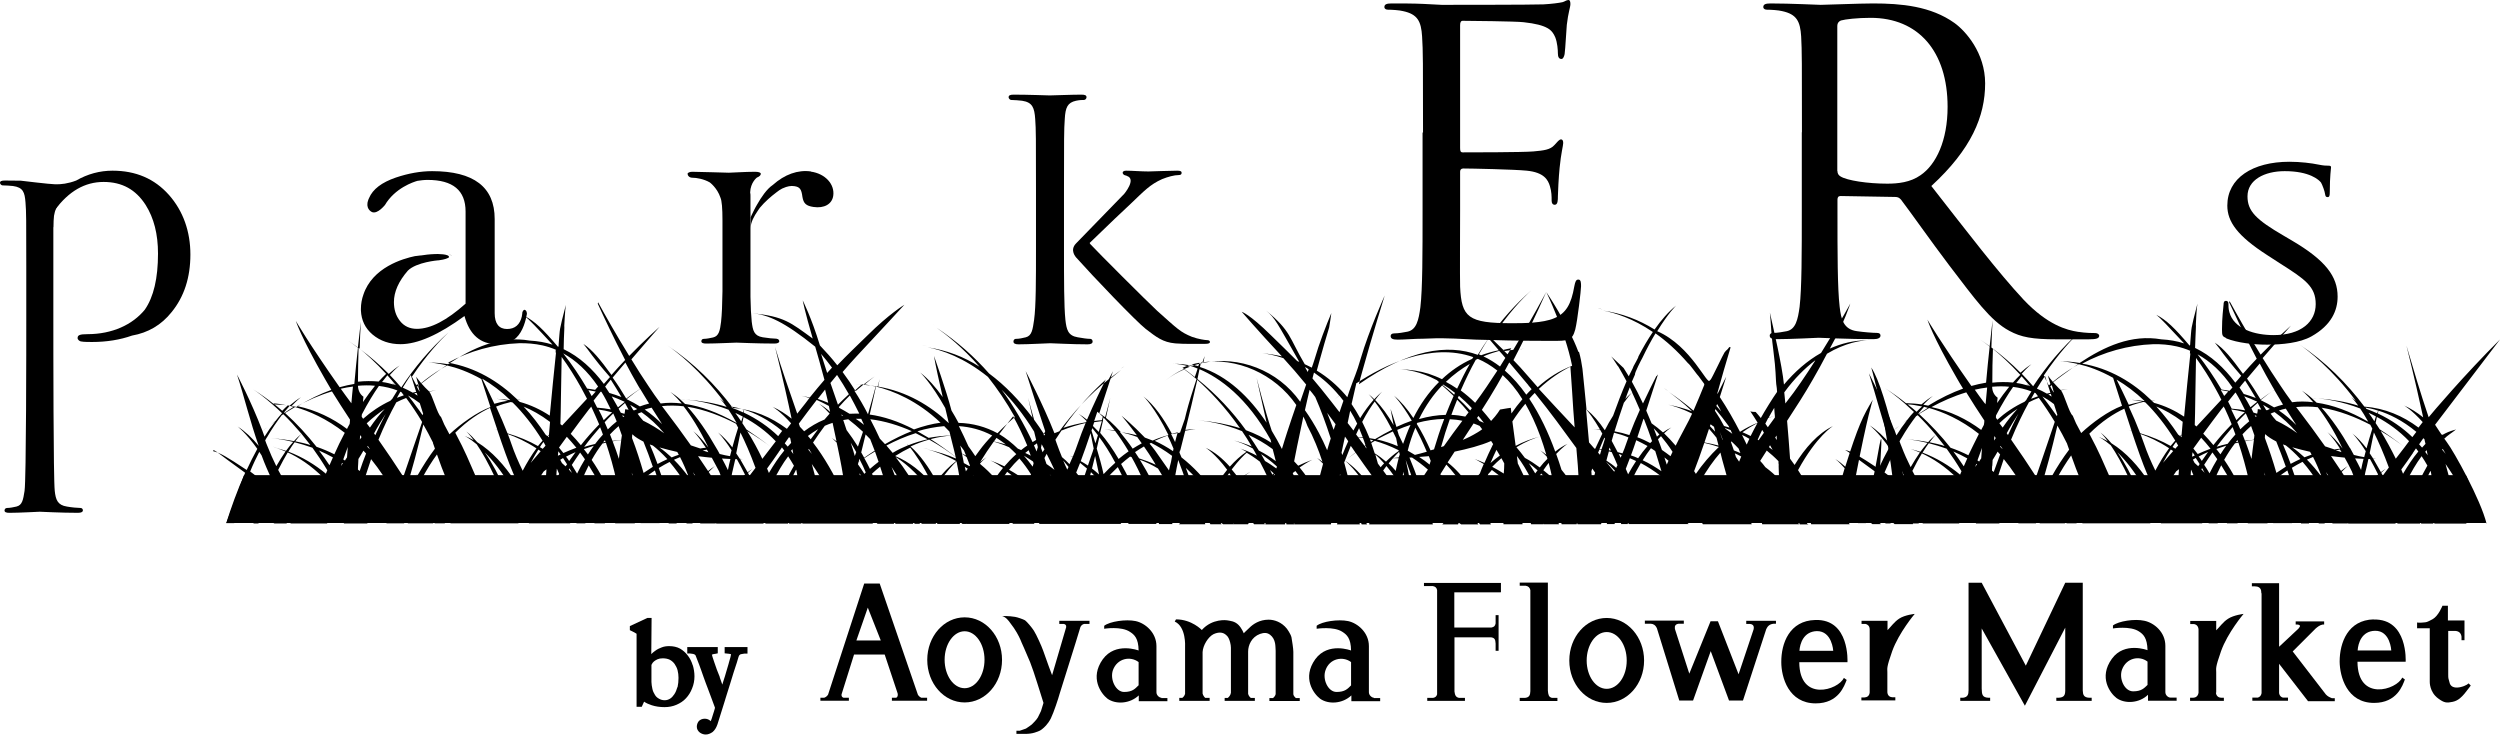<?xml version="1.0" encoding="UTF-8"?><svg id="_レイヤー_2" xmlns="http://www.w3.org/2000/svg" viewBox="0 0 159.8 46.97"><g id="_レイヤー_1-2"><g id="_印刷用データ"><g><path d="M44.28,42.53c-.07-.23-.17-.44-.31-.62-.14-.19-.31-.34-.5-.45-.2-.11-.44-.16-.7-.16-.16,0-.32,.02-.47,.08-.14,.05-.29,.12-.42,.22-.09,.06-.17,.13-.25,.21,0-.65,.02-2.31,.02-2.31h-.27l-1.12,.52v.26l.3,.15,.03,.02s.05,.03,.1,.06v4.67h.33s.1-.22,.15-.33c.14,.1,.31,.17,.49,.23,.25,.08,.52,.12,.82,.12,.27,0,.53-.05,.76-.15,.23-.1,.44-.23,.61-.42,.16-.17,.3-.39,.39-.63,.1-.24,.15-.5,.15-.77,0-.24-.04-.49-.11-.72m-.98,1.41c-.05,.17-.11,.33-.2,.46-.08,.12-.16,.21-.27,.28-.1,.06-.21,.1-.34,.1-.15,0-.27-.04-.37-.1-.11-.06-.2-.14-.26-.25-.07-.11-.13-.23-.16-.38-.03-.15-.06-.3-.06-.44,0,0,0-.28,0-.28v-.81s.02-.03,.04-.07c.01-.04,.05-.08,.12-.15,.06-.05,.14-.1,.23-.14,.09-.04,.2-.06,.33-.06,.18,0,.32,.03,.45,.09,.13,.07,.23,.16,.31,.27,.08,.12,.15,.25,.19,.4,.04,.16,.06,.32,.06,.49,0,.21-.02,.41-.06,.59"/><path d="M47.62,41.36h-1.3v.4l.28,.03s.07,.01,.1,.02c.02,0,.02,0,.03,.01,0,.03-.03,.13-.04,.19,0,0-.1,.35-.1,.35l-.02,.08-.16,.54-.07,.24-.1,.31s-.05,.15-.07,.23c-.03-.08-.09-.26-.09-.26l-.07-.19v-.03s-.19-.48-.19-.48l-.16-.46-.12-.36c-.02-.09-.03-.12-.04-.13h0c.07-.04,.15-.05,.24-.06l.14-.03v-.4h-1.95v.41h.17c.2,.02,.26,.04,.27,.05,.04,.02,.07,.04,.09,.07,.03,.06,.24,.62,.24,.62l.12,.33,.14,.4,.16,.44,.11,.29s.24,.64,.24,.64l.17,.46s.04,.1,.06,.16c0,.04-.02,.1-.02,.1l-.05,.17-.03,.09s-.09,.29-.09,.29l-.02,.06c-.02,.05-.04,.11-.06,.16,0-.01-.03-.03-.03-.03-.1-.09-.23-.13-.36-.13-.15,0-.28,.06-.37,.15-.08,.1-.13,.22-.13,.36,0,.15,.07,.28,.2,.38,.12,.08,.24,.12,.37,.12,.15,0,.3-.06,.44-.16,.13-.11,.23-.26,.31-.49l.26-.83s.21-.67,.21-.67l.06-.2,.27-.86,.24-.78,.2-.61s.08-.27,.08-.27l.03-.1c.02-.07,.05-.1,.06-.11,.02-.02,.05-.04,.07-.05,.04-.01,.08-.02,.11-.02l.12-.02h.21v-.42h-.17m-.19,.1h0"/><path d="M61.66,39.46c-1.32,0-2.39,1.21-2.39,2.72s1.07,2.72,2.39,2.72,2.39-1.21,2.39-2.72-1.07-2.72-2.39-2.72m0,4.53c-.71,0-1.28-.81-1.28-1.82s.58-1.82,1.28-1.82,1.27,.81,1.27,1.82-.57,1.82-1.27,1.82Z"/><path d="M58.89,44.6c-.11-.05-.19-.14-.22-.2l-2.44-7.1h-.99l-2.31,7.1c-.05,.08-.13,.16-.25,.2h-.24v.19h1.82v-.19h-.34c-.09-.03-.14-.09-.13-.21l.8-2.55h1.96s.83,2.49,.83,2.49c.02,.11,0,.22-.09,.27h-.28v.19h2.25v-.19h-.39m-4.13-3.66l.73-2.1,.83,2.1h-1.56Z"/><path d="M69.65,39.68h-1.94v.2h.28c.1,.02,.18,.07,.16,.21l-.9,3.07c-.05-.13-.15-.39-.21-.56-.08-.22-.27-.75-.36-1.01-.09-.26-.42-1-.59-1.27-.17-.26-.45-.58-.57-.67-.12-.07-.5-.2-.64-.22-.4-.07-.82-.05-.82-.05,.24,.07,.39,.26,.55,.49,.19,.26,.21,.27,.38,.56,.21,.36,.31,.64,.31,.64,0,0,.26,.57,.55,1.27,.24,.59,.68,2.07,.85,2.59l-.16,.52s-.13,.28-.2,.41c-.09,.16-.32,.38-.39,.45,0,0-.29,.22-.37,.26-.06,.02-.27,.1-.4,.14h-.21v.2h.59c.19,0,.41-.03,.57-.08,.35-.11,.4-.16,.5-.24,.1-.08,.34-.28,.54-.67,.19-.39,.49-1.3,.56-1.57,.06-.22,1.04-3.28,1.33-4.27,.05-.1,.12-.17,.24-.2h.34v-.2Z"/><path d="M82.82,44.61c-.06-.05-.13-.13-.15-.23v-2.71c0-.22-.08-.7-.12-.94-.06-.23-.29-.54-.29-.54-.34-.43-.81-.58-1.17-.58-.59,0-1,.29-1.23,.52-.23,.21-.36,.35-.36,.35,0,0-.11-.3-.33-.53-.25-.25-.52-.26-.74-.3,0,0-.93-.14-1.61,.62,0,0-.64-.68-1.65-.68l-.08,.14c.74,.34,.66,1.6,.66,1.6v3.02c-.03,.12-.11,.21-.18,.26h-.19v.19h1.94v-.19h-.28c-.07-.06-.14-.16-.17-.28v-2.65c.02-.43,.36-.97,.69-1.14,.34-.16,.58-.11,.72-.02,.1,.07,.25,.15,.35,.54,.04,.15,.04,.2,.05,.34,0,.14,0,.18,0,.31v2.57c-.02,.15-.12,.27-.2,.33h-.2v.19h1.93v-.19h-.26c-.07-.06-.14-.14-.17-.26v-2.7c0-.41,.22-.93,.76-1.13,.26-.09,.46-.09,.65,.06,.17,.13,.27,.32,.31,.53,.03,.14,.03,.35,.04,.49v2.77c-.03,.12-.1,.19-.17,.25h-.23v.19h1.94v-.19h-.26Z"/><path d="M74.24,44.6c-.13,0-.32-.15-.32-.35,0,0,0-2.08,0-2.95s-.72-1.47-1.33-1.6c-.62-.13-1.65,.02-2.01,.3v.19s1.09-.18,1.65,.2c.28,.18,.54,.41,.55,1.19,0,0-1.47-.57-2.29,.56-.85,1.19-.11,2.2,.3,2.52,.53,.38,1.43,.33,2-.21v.37h1.83v-.2h-.39m-1.46-.81c-.22,.22-.39,.42-.92,.42s-.92-.81-.71-1.4c.27-.74,1.1-.92,1.64-.51v1.49Z"/><path d="M87.82,44.6c-.12,0-.32-.15-.32-.35,0,0,0-2.08,0-2.95s-.72-1.47-1.33-1.6c-.63-.13-1.66,.02-2.01,.3v.19s1.1-.17,1.65,.2c.28,.18,.54,.41,.55,1.19,0,0-1.47-.57-2.29,.56-.85,1.19-.11,2.2,.31,2.52,.53,.38,1.43,.33,2-.21v.37h1.84v-.2h-.4m-1.46-.81c-.22,.22-.39,.42-.93,.42s-.92-.81-.7-1.4c.26-.74,1.1-.91,1.63-.51v1.49Z"/><path d="M133.54,44.6c-.34-.02-.4-.18-.41-.46v-6.89h-1.12l-2.52,5.3-2.82-5.3h-.84v6.87c0,.28-.06,.44-.35,.48h-.18v.2h1.91v-.2h-.06s-.03,0-.05,0c-.4-.02-.42-.21-.43-.59v-3.84l2.76,4.94,2.58-4.99v4.04c-.01,.27-.07,.42-.42,.44h-.15v.2h2.26v-.2h-.15Z"/><path d="M149.04,44.62c-.11-.04-.25-.1-.37-.23l-2.12-2.75,1.46-1.46c.12-.1,.27-.23,.46-.26h.09v-.2h-1.82v.2h.04s.4-.02,.16,.23t-.01,.02l-1.25,1.17v-4.06h-1.74v.2h.2c.18,0,.4,.07,.4,.37,0,.04,0,.07,.02,.09v6.37c-.03,.17-.13,.25-.24,.28h-.35v.2h2.28v-.2h-.33c-.11-.03-.21-.11-.24-.28v-1.88l1.85,2.39h1.71v-.19h-.2Z"/><path d="M157.79,43.68s-.13,.16-.56,.25c-.38,.07-.61-.05-.66-.32-.07-.25-.08-.23-.08-.5v-2.78h.47c.22,.02,.35,.14,.38,.37v.22h.19v-.6h0v-.66s-.22,0-.22,0h-.84v-.94s-.35,0-.35,0c0,0-.25,.65-.63,.86-.39,.21-.38,.19-.6,.21-.24,.03-.39,0-.39,0v.37h.81v3.43s-.02,.64,.53,1.05c.4,.3,.56,.3,.94,.22,.38-.08,.6-.35,.75-.52,.26-.32,.4-.52,.4-.52l-.16-.16Z"/><path d="M138.73,44.59c-.13,0-.32-.14-.32-.35,0,0,0-2.08,0-2.96s-.72-1.47-1.34-1.6c-.62-.14-1.65,.02-2.01,.3v.19s1.1-.18,1.66,.19c.28,.18,.53,.41,.55,1.2,0,0-1.47-.57-2.28,.55-.86,1.19-.11,2.2,.3,2.51,.53,.38,1.44,.34,2.01-.21v.38h1.83v-.2h-.4m-1.46-.81c-.22,.21-.39,.41-.92,.41-.56,0-.92-.82-.71-1.39,.27-.74,1.1-.92,1.63-.51v1.49Z"/><path d="M151.73,39.59c-1.65,.04-2.18,1.49-2.18,2.7,.01,.95,.46,2.64,2.2,2.64,1.47,0,1.83-1.13,1.97-1.5l-.17-.12c-.35,.78-2.85,1.57-2.86-1.01h3.08s.16-2.76-2.05-2.7m-1.02,1.98c.03-.47,.26-1.24,1.11-1.26,.98-.02,1.04,1.26,1.04,1.26h-2.15Z"/><path d="M141.66,44.27v-1.3c0-.26-.07-.27,.31-1.35,.42-1.18,1.44-2.38,1.44-2.38,0,0-.62,.07-.99,.31-.33,.21-.54,.53-.76,.74v-.6h-1.66v.2h.25c.14,.03,.26,.12,.28,.34v4.05c-.04,.24-.19,.31-.34,.32h-.2v.2s2.16,0,2.16,0v-.2h-.18c-.15-.01-.3-.09-.33-.32Z"/><path d="M102.7,39.5c-1.32,0-2.39,1.21-2.39,2.72s1.07,2.71,2.39,2.71,2.39-1.21,2.39-2.71-1.07-2.72-2.39-2.72m0,4.53c-.71,0-1.28-.81-1.28-1.81s.57-1.82,1.28-1.82,1.28,.81,1.28,1.82-.57,1.81-1.28,1.81Z"/><path d="M95.94,37.85v-.59h-3.35s-1.57,0-1.57,0v.2h.56c.16,.03,.25,.1,.28,.26v6.66c-.03,.12-.1,.2-.26,.23h-.37v.19h2.41v-.19h-.37c-.22-.04-.27-.18-.3-.41v-3.46h2.35c.2,.03,.27,.12,.28,.4v.46h.19v-2.28h-.19v.53c-.03,.16-.1,.23-.26,.26h-2.38v-2.25h2.95Z"/><path d="M99.18,44.6c-.19-.05-.22-.21-.24-.45v-6.91s-1.8,0-1.8,0v.2h.38c.17,.03,.26,.11,.3,.28v6.46c-.01,.25-.06,.4-.35,.43h-.33v.2h2.41v-.2h-.36Z"/><path d="M113.52,39.68h-1.9v.2h.17c.21,0,.36,.08,.3,.35l-.96,2.87-1.32-3.39h-.47l-1.36,3.35-.92-2.86c-.03-.2,.04-.3,.23-.33h.34v-.2h-2.49v.2h.39c.14,.01,.28,.07,.38,.29l1.43,4.62h.88l1.13-3.16,1.17,3.16h.89l1.49-4.57c.09-.19,.21-.31,.46-.34h.16v-.2Z"/><path d="M120.64,44.27v-1.3c0-.26-.07-.27,.31-1.35,.43-1.19,1.44-2.38,1.44-2.38,0,0-.62,.06-.99,.3-.32,.21-.54,.53-.75,.74v-.6h-1.66v.2h.25c.14,.03,.26,.13,.27,.33v4.05c-.02,.23-.17,.31-.33,.32h-.2v.19s2.17,0,2.17,0v-.2h-.19c-.15-.01-.3-.09-.32-.32Z"/><path d="M116.03,39.63c-1.64,.04-2.18,1.48-2.17,2.7,0,.95,.46,2.63,2.2,2.63,1.47,0,1.83-1.13,1.98-1.5l-.18-.13c-.35,.78-2.84,1.57-2.85-1h3.08s.16-2.77-2.05-2.7m-1.02,1.97c.03-.46,.26-1.23,1.11-1.26,.98-.01,1.05,1.26,1.05,1.26h-2.16Z"/></g><g><path d="M90.96,8.47c0-4.43,0-5.23-.06-6.14-.06-.96-.28-1.42-1.22-1.62-.23-.06-.71-.09-.96-.09-.12,0-.23-.05-.23-.17,0-.17,.14-.23,.45-.23,.66,0,1.42,0,2.05,.03l1.16,.06c.2,0,5.85,0,6.5-.03,.54-.03,.99-.09,1.22-.14,.14-.03,.25-.14,.39-.14,.09,0,.12,.11,.12,.26,0,.2-.14,.54-.23,1.33-.03,.28-.09,1.53-.14,1.87-.03,.14-.09,.31-.2,.31-.17,0-.23-.14-.23-.36,0-.2-.03-.68-.17-1.03-.2-.46-.48-.79-2.02-.96-.48-.06-3.58-.09-3.89-.09-.12,0-.17,.09-.17,.29v7.84c0,.2,.03,.28,.17,.28,.37,0,3.86,0,4.51-.06,.68-.06,1.08-.11,1.34-.4,.2-.22,.32-.37,.43-.37,.08,0,.14,.06,.14,.23s-.14,.65-.23,1.59c-.06,.57-.11,1.62-.11,1.82,0,.23,0,.54-.2,.54-.14,0-.2-.11-.2-.26,0-.28,0-.57-.11-.93-.12-.4-.37-.88-1.48-.99-.77-.08-3.58-.14-4.06-.14-.14,0-.2,.09-.2,.2v2.5c0,.97-.02,4.26,0,4.86,.09,1.96,.51,2.33,3.3,2.33,.73,0,1.98,0,2.72-.32,.74-.31,1.08-.88,1.28-2.04,.06-.31,.11-.43,.26-.43,.17,0,.17,.23,.17,.43,0,.23-.22,2.16-.37,2.76-.2,.73-.43,.73-1.54,.73-2.12,0-3.69-.05-4.8-.08-1.11-.06-1.79-.09-2.22-.09-.06,0-.54,0-1.14,.03-.57,0-1.22,.06-1.64,.06-.32,0-.46-.06-.46-.23,0-.09,.06-.17,.23-.17,.26,0,.6-.06,.85-.11,.57-.12,.71-.74,.82-1.56,.14-1.2,.14-3.44,.14-6.17v-5Z"/><path d="M115.18,8.47c0-4.43,0-5.23-.05-6.14-.06-.96-.28-1.42-1.22-1.62-.23-.06-.71-.09-.97-.09-.11,0-.23-.05-.23-.17,0-.17,.14-.23,.46-.23,1.27,0,3.07,.09,3.21,.09,.31,0,2.47-.09,3.35-.09,1.79,0,3.69,.17,5.2,1.25,.71,.51,1.96,1.91,1.96,3.86,0,2.1-.88,4.21-3.44,6.56,2.33,2.98,4.26,5.51,5.91,7.28,1.53,1.61,2.75,1.93,3.46,2.04,.54,.08,.94,.08,1.11,.08,.14,0,.25,.08,.25,.17,0,.17-.17,.23-.68,.23h-2.02c-1.59,0-2.3-.14-3.04-.54-1.22-.65-2.21-2.05-3.84-4.18-1.19-1.57-2.52-3.47-3.09-4.21-.11-.12-.2-.17-.37-.17l-3.49-.06c-.14,0-.2,.08-.2,.23v.68c0,2.73,0,4.97,.14,6.17,.09,.82,.26,1.45,1.11,1.56,.4,.06,1.02,.11,1.28,.11,.17,0,.22,.08,.22,.17,0,.14-.14,.23-.45,.23-1.56,0-3.36-.09-3.5-.09-.03,0-1.82,.09-2.67,.09-.32,0-.46-.06-.46-.23,0-.09,.06-.17,.23-.17,.26,0,.6-.06,.86-.11,.57-.12,.71-.74,.82-1.56,.14-1.2,.14-3.44,.14-6.17v-5Zm2.27,2.47c0,.14,.06,.26,.2,.34,.42,.26,1.73,.46,2.98,.46,.68,0,1.48-.08,2.13-.54,1-.68,1.73-2.22,1.73-4.37,0-3.55-1.87-5.69-4.92-5.69-.85,0-1.62,.09-1.9,.17-.14,.06-.23,.17-.23,.34V10.93Z"/><path d="M142.3,21.61c-.25-.11-.27-.16-.27-.56,0-.74,.08-1.33,.1-1.58,0-.16,.04-.24,.15-.24,.09,0,.16,.05,.16,.18s0,.33,.06,.54c.29,1.08,1.63,1.47,2.83,1.47,1.77,0,2.69-.86,2.69-1.98s-.67-1.58-2.26-2.59l-.82-.53c-1.93-1.24-2.57-2.15-2.57-3.18,0-1.75,1.61-2.8,3.97-2.8,.71,0,1.42,.09,1.85,.18,.35,.07,.49,.07,.63,.07s.18,.02,.18,.11c0,.07-.08,.56-.08,1.57,0,.23-.02,.33-.14,.33s-.14-.07-.16-.19c-.02-.18-.17-.58-.26-.74-.13-.17-.72-.73-2.32-.73-1.3,0-2.38,.56-2.38,1.61,0,.95,.55,1.49,2.32,2.52l.51,.3c2.18,1.28,2.93,2.31,2.93,3.59,0,.88-.39,1.82-1.67,2.54-.75,.42-1.87,.53-2.85,.53-.83,0-1.87-.11-2.6-.4"/><path d="M28.85,16.32h.03c-.07-.03-.14-.04-.21-.06,.05,.01,.11,.04,.18,.06"/><path d="M10.79,12.45c-.91-1.02-2.1-1.54-3.6-1.54-.81,0-1.59,.21-2.32,.63-.52,.2-.97,.25-1.34,.24h0c-.32,0-2.18-.23-2.2-.23-.34,0-.69-.01-1.01-.01-.23,0-.32,.04-.32,.15,0,.07,.09,.16,.16,.16,.18,0,.51,.02,.67,.04,.65,.09,.75,.4,.8,1.05,.05,.6,.05,1.14,.05,4.07v3.34c0,1.82,0,10.25-.11,11.03-.09,.56-.14,.91-.52,1-.17,.04-.42,.09-.6,.09-.11,0-.16,.09-.16,.16,0,.11,.11,.15,.32,.15,.6,0,1.86-.07,1.93-.07,.08,0,1.38,.07,2.45,.07,.22,0,.31-.07,.31-.15,0-.07-.04-.16-.15-.16-.18,0-.6-.04-.87-.09-.6-.09-.72-.44-.78-1-.09-.78-.09-9.21-.09-11.03v-6.87l.11-.07c.88-1.19,1.91-1.78,3.1-1.78s2.06,.49,2.69,1.47c.53,.84,.79,1.87,.79,3.11,0,1.58-.28,2.77-.84,3.58-.78,.96-2.08,1.57-3.67,1.57-.49,0-.63,.06-.63,.25,0,.11,.14,.22,.25,.22,.13,.03,.55,.03,.68,.03,.93,0,1.79-.14,2.55-.41,1.02-.18,1.87-.67,2.53-1.5,.8-.98,1.2-2.21,1.2-3.68s-.46-2.78-1.37-3.81"/><path d="M3.74,13.1s-.34,.21-.34,1.43l-.4-.48v-1.06l.15-.26,.59,.38Z"/><path d="M33.52,19.8h0s-.09,.02-.13,.16c0,.08-.02,.16-.03,.23v.02h0c-.12,.54-.44,.82-.95,.82s-.79-.34-.79-1.01v-6.02c0-2.04-1.33-3.06-4-3.06-.74,0-1.52,.14-2.32,.41-.9,.31-1.47,.74-1.71,1.31-.02,.03-.03,.06-.04,.09-.03,.07-.04,.14-.06,.21-.07,.46,.3,.6,.3,.6,.35,.13,.8-.44,.8-.44,0,0,0,0,0,.01,.65-1.12,1.85-1.5,2.09-1.57,.2-.03,.41-.06,.65-.06,1.62,0,2.43,.67,2.43,2.02v5.89c-1.2,1.07-2.23,1.61-3.11,1.61-.46,0-.82-.17-1.08-.5-.27-.34-.39-.74-.39-1.21,0-.66,.3-1.33,.89-2.01,.55-.55,1.94-.66,1.94-.66,.03,0,.06,0,.09-.01h0c.31-.04,.49-.11,.59-.17,.11-.24-.8-.23-.89-.22-.33,.01-.66,.05-.9,.09h-.04s-.12,.01-.31,.04c0,0-.02,0-.02,0-.77,.16-2.72,.72-3.3,2.46-.1,.28-.16,.59-.16,.91v.11h0c.03,.62,.27,1.13,.74,1.53,.5,.42,1.1,.62,1.79,.62,1.09,0,2.45-.6,4.09-1.8,.33,1.2,1.02,1.8,2.07,1.8,.25,0,.5-.04,.74-.12h0c.1-.04,.2-.09,.3-.14,.06-.04,.13-.08,.19-.14,.45-.42,.62-1.14,.69-1.53,0-.04,0-.24-.16-.27"/><path d="M69.68,21.66c-.19,0-.51-.05-.79-.1-.63-.1-.72-.5-.79-1.12-.09-.87-.09-2.53-.09-4.57v-3.72c0-3.28,0-3.87,.05-4.54,.04-.75,.18-1.05,.72-1.17,.25-.05,.37-.05,.51-.05,.09,0,.16-.1,.16-.17,0-.13-.1-.17-.33-.17-.6,0-1.84,.05-2.02,.05-.12,0-1.37-.05-2.31-.05-.23,0-.32,.05-.32,.17,0,.07,.09,.17,.16,.17,.19,0,.53,.03,.7,.05,.67,.1,.79,.45,.84,1.17,.05,.66,.05,1.26,.05,4.54v3.72c0,2.03,0,3.7-.12,4.57-.09,.62-.14,1.02-.53,1.12-.19,.05-.44,.1-.63,.1-.12,0-.16,.1-.16,.17,0,.13,.12,.18,.33,.18,.63,0,1.86-.07,2.02-.07s1.39,.07,2.39,.07c.23,0,.32-.07,.32-.18,0-.07-.04-.17-.16-.17"/><path d="M77.15,21.74c-.11,0-.55-.06-.96-.21-.74-.3-.92-.5-2.22-1.66-.64-.59-3.88-3.83-4.28-4.27l-.04-.07c1.07-1.04,2.35-2.26,2.64-2.52,.84-.8,1.21-1.21,1.99-1.56,.37-.15,.78-.26,1.06-.26,.15,0,.19-.06,.19-.15s-.08-.13-.28-.13c-.48,0-1.73,.05-1.84,.05-.46,0-1.04-.05-1.43-.05-.13,0-.22,.05-.22,.13,0,.06,.06,.15,.17,.17,.04,0,.07,.02,.11,.04h0c.61,.2-.18,1.14-.18,1.14l-3.08,3.17c-.43,.44,0,.88,0,.89,1.05,1.18,3.82,4.08,4.46,4.58,.67,.51,1.08,.85,1.89,.92,.36,.03,.64,.03,1.08,.03h.8c.27,0,.33-.05,.33-.12,0-.08-.08-.12-.19-.12"/><path d="M49.64,21.65c-.17,0-.59-.04-.88-.09-.57-.09-.64-.44-.71-1-.04-.38-.07-.92-.08-1.59v-6.45c0-.06,0-.13-.02-.22,.02-.64,.43-.95,.43-.95,.15-.06,.25-.14,.25-.24,0-.08-.13-.13-.38-.13-.63,0-1.47,.06-1.66,.06-.16,0-1.88-.06-2.34-.06-.16,0-.3,.06-.3,.13,0,.11,.11,.25,.3,.25,.27,0,.74,.08,1.12,.3,0,0,.47,.34,.68,.97h0c.09,.2,.13,.68,.13,1.45v4.54c-.01,.83-.04,1.51-.09,1.95-.07,.55-.13,.91-.51,1-.18,.04-.42,.09-.6,.09-.11,0-.15,.09-.15,.15,0,.11,.11,.15,.31,.15,.6,0,1.81-.06,1.93-.06,.09,0,1.35,.06,2.43,.06,.22,0,.31-.06,.31-.15,0-.06-.05-.15-.16-.15"/><path d="M51.84,10.96c-.84-.12-1.69,.19-2.44,.86h0c-.39,.26-.75,.8-1.01,1.26-.06,.11-.13,.22-.17,.31-.15,.29-.24,.5-.24,.5v.69c0-.38,.24-.79,.44-1.08h0s.06-.08,.08-.12c.03-.04,.05-.07,.07-.1,.31-.38,.76-.76,.99-.93,.01-.01,.03-.03,.05-.04,.13-.11,.26-.19,.39-.26,.03-.01,.05-.02,.05-.02h0c.26-.12,.51-.17,.73-.13,.34,.05,.45,.19,.51,.68,.07,.43,.24,.58,.71,.65,.68,.1,1.18-.18,1.26-.71,.11-.74-.51-1.42-1.43-1.55"/></g><g><g><g><path d="M59.28,22.13c-.13-.03-.25-.05-.35-.06,.12,.01,.23,.04,.35,.06Z"/><path d="M71.64,23.57c.08-.06,.17-.13,.26-.18-.07,.05-.16,.11-.26,.18Z"/><path d="M55.9,23.99c.1-.07,.19-.15,.29-.22-.08,.06-.18,.13-.29,.22Z"/><path d="M102.44,19.77c-.12-.02-.23-.04-.32-.05,.11,0,.21,.03,.32,.05Z"/><path d="M59.86,20.88c-.11-.08-.21-.15-.3-.2,.11,.06,.2,.13,.3,.2Z"/><path d="M28.7,21.16c.09-.08,.18-.17,.27-.24-.07,.07-.17,.15-.27,.24Z"/><path d="M122.24,33.43h.11c-.05-.04-.09-.05-.11,0Z"/><path d="M17.74,28.64c-.12-.03-.22-.07-.31-.09,.11,.02,.21,.06,.31,.09Z"/><path d="M106.66,25.02c-.13-.09-.24-.16-.33-.23,.12,.07,.22,.15,.33,.23Z"/><path d="M59.4,28.73c-.14-.04-.27-.07-.39-.1,.14,.03,.26,.06,.39,.1Z"/><path d="M76.53,27.46c.06,0,.11,0,.17,0-.05,0-.1,0-.17,0Z"/><path d="M106.63,25.83s-.07-.02-.1-.02c.03,0,.07,.01,.1,.02Z"/><path d="M13.65,28.76c.42,.25,0,0,2.02,1.46-.51,1.13-.91,2.27-1.21,3.22h.51c.07-.27,.15-.56,.22-.81,.06,0,.12,.01,.17,.03-.07-.01-.13-.02-.17-.03,.24-.81,.5-1.53,.76-2.18,.35,.26,.7,.58,1.04,.93-.21,.49-.41,1-.6,1.53-.22-.06-.45-.11-.68-.16,.19,.05,.41,.11,.66,.2-.06,.17-.11,.34-.17,.51h.32c.05-.13,.09-.27,.13-.41,.27,.11,.58,.25,.89,.41h.79c-.03-.12-.06-.24-.09-.37-.01-.08-.03-.16-.04-.25,.13,.19,.26,.38,.39,.58,0,.01-.01,.02-.03,.04h2.35c.11-.51,.22-1,.33-1.47,.03-.05,.06-.1,.09-.14,.22,.24,.46,.52,.7,.85-.02,.25-.03,.51-.05,.76h1.51c-.18-.31-.38-.63-.6-.95,0-.16,0-.31,0-.46,.11-.45,.23-.89,.36-1.31,.62,.66,1.15,1.47,1.53,2.48-.03,.08-.06,.16-.08,.23h1.13c.04-.11,.07-.21,.12-.32,.04,.11,.08,.22,.12,.32h1.62c-.28-.45-.56-.9-.86-1.36,.02-.02,.04-.04,.06-.06,.28,.38,.58,.86,.9,1.42h.64c.1-.19,.2-.37,.29-.53,.07,.1,.13,.22,.19,.33-.04,.06-.08,.14-.12,.2h4.35c-.06-.19-.13-.39-.2-.59,.09-.12,.17-.25,.25-.37,.18,.22,.36,.47,.54,.75,.03,.07,.06,.14,.08,.21h2.64c-.04-.05-.06-.11-.1-.16,.07-.29,.15-.57,.22-.83,.1,.32,.19,.65,.28,.99h.57c-.16-.54-.35-1.15-.6-1.81,.04-.13,.09-.25,.13-.38,.21,.32,.42,.67,.62,1.04,.15,.36,.29,.74,.43,1.15h.67s0-.02-.01-.03c.15-.23,.3-.46,.45-.67,.03,.03,.06,.06,.09,.1,.04,.11,.08,.22,.12,.33,0,.05,0,.09,0,.13-.11-.05-.22-.09-.33-.14,0,0,.12,.06,.33,.19,0,.03,0,.06,0,.09h1.26c-.01-.08-.03-.16-.04-.26,0-.03,0-.07,0-.1,.12-.05,.23-.09,.35-.13,.02,.16,.04,.32,.06,.48h1.21c-.11-.15-.21-.31-.33-.45-.01-.09-.03-.18-.05-.27,.02,0,.04,0,.06-.01-.02,0-.04,.01-.06,.01-.13-.68-.3-1.44-.51-2.22,.2-.16,.4-.3,.59-.43,.04,.12,.08,.24,.12,.36,.19,.61,.37,1.25,.52,1.92-.08-.06-.17-.11-.25-.16,0,0,.1,.07,.26,.19,.08,.34,.16,.7,.23,1.06,0,0,0,.01,0,.02h.51s0-.02,0-.03c.01-.03,.03-.06,.04-.09,.11-.08,.2-.13,.26-.16,.11,.09,.23,.19,.35,.28h.39c-.26-.16-.53-.33-.81-.5,.28-.56,.56-1.03,.81-1.42,.08,.14,.15,.28,.23,.44,.1,.46,.17,.96,.24,1.48h1s-.04-.08-.06-.12c.07-.15,.15-.3,.23-.44,.03,.06,.06,.13,.09,.19-.07,.1-.15,.21-.21,.31-.02,.02-.03,.05-.05,.07h3.06c-.07-.09-.16-.19-.24-.27,.04-.14,.08-.27,.12-.41,.08,.22,.15,.45,.23,.68h1.45c-.01-.06-.03-.12-.05-.18,.03,.06,.07,.12,.12,.18h.78c-.15-.6-.24-1.16-.24-1.16,0,0,.14,.04,.42,.1-.05,.28-.07,.56-.09,.84,0,.07-.02,.14-.04,.22h4.51c-.01-.07-.03-.15-.04-.22,.03,0,.07,0,.1,0,.08,.07,.16,.15,.24,.23h1.06c-.04-.12-.08-.25-.13-.38,.07,.13,.15,.26,.22,.38h1.13c-.05-.16-.1-.33-.15-.51,.2-.15,.34-.23,.4-.26,.03,.08,.06,.15,.09,.22-.09,.18-.18,.37-.27,.55h.34c.02-.06,.05-.12,.07-.17,.02,.06,.04,.12,.06,.17h.92c-.15-.35-.31-.72-.49-1.09,.25,.25,.5,.5,.73,.76-.06,.11-.12,.23-.18,.34h1.48c-.12-.23-.24-.46-.38-.7,.2-.4,.42-.79,.63-1.17h0c.06,.51,.13,1.04,.17,1.57-.12,.1-.23,.2-.34,.3h.34s.01-.01,.02-.02v.02h2.72s-.02-.07-.04-.1c.1-.03,.2-.06,.29-.1-.02,.06-.04,.13-.06,.19h1.39c-.04-.33-.09-.67-.13-1.02,.04-.32,.07-.62,.1-.88,.28,.29,.56,.61,.85,.98-.04,.07-.08,.13-.12,.21-.16-.03-.25-.04-.25-.04,.09,.01,.17,.03,.25,.04-.1,.18-.21,.36-.3,.53-.03,.05-.06,.13-.1,.19h5.26c-.12-.15-.22-.31-.34-.45,.2,.12,.47,.23,.75,.32,.02,.04,.04,.09,.06,.13h1.79s-.02,0-.04-.01c.08-.08,.16-.16,.23-.23,0,0,0,.02,0,.03-.02,.07-.03,.15-.05,.22h.88c-.03-.07-.06-.13-.08-.2,.02-.26,.05-.51,.07-.76,.22-.16,.36-.22,.36-.22-.12,.04-.23,.1-.35,.15,.02-.18,.04-.36,.06-.53,.07,.02,.16,.04,.25,.07,.19,.35,.38,.69,.56,1.05-.17,.16-.31,.31-.47,.45h1.69c-.01-.06-.03-.11-.04-.17,.04-.09,.08-.18,.12-.27,.08,.14,.16,.3,.25,.44h.71c-.04-.06-.07-.11-.11-.16,.07,.05,.14,.1,.21,.16h-.01s1.6,0,1.6,0c.06-.09,.12-.19,.19-.27,.07,.09,.13,.18,.2,.27h.69c-.03-.08-.07-.16-.1-.23,.06,0,.12,.01,.17,.02-.02,.07-.03,.14-.04,.22h1.26c0-.06,.03-.13,.04-.2,.02,.07,.04,.13,.05,.2h.5c-.05-.13-.1-.28-.15-.42,.02,0,.03,0,.05-.01,.04,.14,.07,.29,.11,.43h2.33c.03-.15,.06-.31,.09-.46,.11,.12,.21,.25,.32,.38,0,.03-.02,.06-.02,.08h1.46c-.01-.07-.02-.14-.04-.22,.01-.03,.02-.05,.03-.08,.04,.1,.09,.21,.13,.3h.34c-.1-.22-.21-.45-.32-.66,.21-.5,.42-.94,.63-1.33,.01,.02,.03,.05,.05,.07-.1,.4-.17,.81-.19,1.22-.02,.24,0,.47-.03,.7h4.07c-.07-.25-.13-.5-.21-.76,0-.08,.02-.15,.03-.22,.34,.11,.75,.28,1.2,.51-.15,.15-.28,.32-.42,.47h1.01s.03-.07,.04-.11c.05,.03,.11,.07,.16,.11h1.09c-.08-.13-.15-.27-.24-.41,0,0,0,0,0-.01,.12,.13,.24,.27,.36,.42h.69c-.23-.51-.47-1.01-.75-1.49,.04-.15,.09-.31,.14-.46,.41-.29,.66-.41,.66-.41-.21,.08-.42,.16-.61,.26,.12-.39,.26-.76,.39-1.12,.08-.08,.16-.17,.23-.26,.24,.18,.53,.39,.83,.66,0,.04,0,.09,0,.13-.1,1.27-.07,1.59-.09,2.68h1.22c-.01-.19-.03-.37-.04-.56,.07-.18,.14-.36,.22-.52,.03,.09,.06,.17,.09,.25-.03,0-.05,0-.05,0,.02,0,.03,0,.05,0,.1,.27,.19,.55,.28,.83h.79s0-.04-.02-.06c.01,.02,.03,.04,.04,.06h.97c-.03-.08-.05-.16-.08-.24,.07,.03,.15,.07,.23,.11,0,.04,0,.09,.02,.13h.96s.01-.06,.02-.09c.01,.03,.03,.06,.04,.09h1.49c.26-.55,.51-1.06,.74-1.56,.05,.07,.09,.14,.14,.21-.2,.47-.36,.91-.51,1.34h.5c.1-.31,.2-.61,.31-.89,.06,.09,.12,.18,.18,.26-.01,.14-.02,.28-.04,.41,0,.07-.03,.14-.04,.22h.44s0-.07,0-.1c.02,.03,.05,.07,.07,.1h3.84s-.06-.03-.09-.05c.28-.19,.45-.27,.45-.27-.19,.07-.37,.15-.54,.24-.06-.03-.13-.06-.19-.08,.1-.3,.2-.58,.31-.84,.14,.07,.28,.14,.42,.22,.18,.25,.36,.51,.53,.79h3.12c-.2-.53-.4-1.07-.59-1.61,0-.12-.02-.24-.03-.36,.11-.19,.21-.38,.32-.57,.25,.46,.48,.95,.7,1.47,.1,.35,.18,.71,.27,1.07h2.35c-.11-.24-.23-.49-.36-.74-.01-.1-.01-.18-.02-.27,.16,.31,.3,.66,.43,1.02h.56s-.05-.03-.08-.04c-.25-.61-.56-1.21-.95-1.77-.02-.29-.04-.57-.05-.82,.02-.04,.04-.09,.06-.13,.14,.2,.28,.41,.43,.63,.32,.62,.57,1.32,.76,2.12h2.46c-.05-.09-.1-.18-.15-.27,.14-.3,.28-.58,.41-.86,.21,.32,.67,.7,1.19,1.12h.56c-.67-.49-1.29-.96-1.63-1.38,.12-.26,.24-.51,.35-.76,.35,.55,1.27,1.3,2.14,2.14h1.18c-.43-2.32-1.67-8.53-2.67-10.01,0,0,.62,2.17,1.01,4.66,.14,.95,.18,1,.34,2.29-.07,.05-.25,.03-.79,0-.07,0,.15-2.37,.07-2.38-.08,0-.42,2.38-.5,2.38-.96,0-1.05,.06-1.12,0,.74-3.86,1.09-4.89,1.09-4.89-.63,1.03-.94,1.68-1.76,4.28-.2-.18-.41-.35-.64-.49,0,0,.24,.17,.6,.59-.11,.37-.22,.73-.32,1.09-.24-.21-.49-.41-.75-.56,0,0,.28,.2,.71,.69-.1,.33-.18,.65-.26,.96-.48-.6-1-1.11-1.57-1.46,0,0,.65,.46,1.5,1.71-.07,.29-.14,.56-.2,.83-.14-.11-.27-.21-.42-.3-.37-.62-.74-1.25-1.07-1.85-.2-.36-.4-.68-.6-.99,1.19-2.19,2.24-2.82,2.24-2.82-.97,.47-1.79,1.4-2.46,2.49-.09-.13-.19-.26-.29-.4-.05-.77-.12-1.59-.19-2.42,.56-.86,1.12-1.72,1.65-2.65,.31-.53,.61-1.09,.9-1.64,1.2-.72,2.19-.84,2.59-.86-.87,0-1.67,.2-2.41,.53,.95-1.7,1.31-2.88,1.31-2.88,0,0-.46,.9-1.87,3.16-.89,.5-1.68,1.2-2.37,2.02-.12-1.26-.71-3.73-.9-4.6,.01,.15,.03,.3,.04,.45,.11,1.65,.1,1.16,.28,2.83,.03,.38,.06,.74,.07,1.07,.02,.4,.05,.3,.07,.72-.29,.41-.79,1.22-1.04,1.67-.11-.14-.22-.27-.33-.39-.11,0-.22,0-.34-.04,.15,.22,.31,.47,.47,.73-.4,.16-.78,.36-1.13,.58-.39-.76-.82-1.51-1.29-2.22,.15-.47,.29-.91,.41-1.3,0,0-.23,.44-.55,1.09,0-.01-.01-.02-.02-.03,.27-.96,.55-1.96,.85-2.94,0,0-.02,0-.07-.02-.02,.02-.04,.03-.05,.05-.03,.05-.06,.08-.1,.12,.03-.02-.06,.05-.07,.06-.03,.04-.07,.08-.1,.12-.07,.08-.81,1.67-.89,1.74-.02,.02-.04,.03-.05,.04-.14,.4-1.16-2.18-3.36-3.14,.72-1.18,1.21-1.64,1.21-1.64-.49,.39-.95,.92-1.38,1.53-1-.62-2.1-1.04-3.3-1.21,.76,.14,1.91,.5,3.19,1.37-.32,.47-.63,1-.92,1.56,0,.09-.29,.57-.31,.62-.03,.12-.25,.51-.31,.65-.11-.18-.22-.36-.33-.53l-.79-.74c.16,.19,.42,.65,.46,.66,.16,.28,.34,.59,.52,.93-.31,.71-.59,1.45-.86,2.2-.19,.29-.36,.6-.53,.93-.36-.54-.75-.99-1.17-1.33-.09-.89-.17-1.77-.26-2.6,0,0,0,0,0,0-.05-.37-.12-.73-.22-1.08h-.04c-.66-1.78-2.05-3.82-2.05-3.82,0,0,1.18,2.41,1.65,4.71-.81,.31-1.55,.78-2.2,1.37-.23-.26-.46-.52-.7-.8-.26-.31-.55-.62-.85-.93,.13-.24,.24-.47,.36-.7,.09,0,.18-.01,.28-.02,0,0-.1,0-.28,.02,1-1.96,1.73-3.65,1.73-3.65,0,0-.9,1.71-2.1,3.69-.19,.02-.38,.05-.56,.08-.3-.3-.58-.57-.83-.81,1.03-1.57,1.99-2.57,2.54-3.07-1.01,.88-1.9,1.89-2.66,2.96-.4-.38-.67-.61-.67-.61,0,0,.24,.27,.61,.7-.25,.35-.48,.71-.7,1.07-1.94-.71-4.42-.34-7.6,1.88,.12-.48,.06-.26,.22-.83,.62-2.24,1.43-4.84,1.43-4.84,0,0-1,2.21-1.53,4.02-.28,.98-.4,1.14-.73,2.09-.09,.07-.17,.13-.26,.2,.08-.07,.17-.13,.26-.2-.05,.13-.09,.26-.13,.39-.05-.06-.1-.12-.15-.18,0,0,.01,0,.02-.01,0,0,0,0-.02,.01-.51-.58-1.1-1.1-1.8-1.52,.05-.2,.11-.4,.17-.62,.27-.96,.36-1.28,.62-2.14,.05-.3,.1-.61,.14-.92-.34,.81-.78,1.94-1.07,2.95-.13,.43-.05,.13-.18,.54-.15-.07-.29-.15-.45-.22-1.02-1.73-.86-2.1-2.47-3.43,.59,.51,.65,.69,2.12,3.28-.04-.02-.09-.03-.13-.05-.54-.55-1.06-1.04-1.68-1.65-1.39-1.37-1.87-1.5-1.87-1.5,0,0,.96,1.12,2.57,2.85-.39-.09-.81-.16-1.24-.2,.33,.04,.79,.13,1.33,.31,.47,.51,.97,1.09,1.46,1.69-.12,.36-.25,.72-.38,1.1-1.44-2.04-3.93-2.94-6.19-2.49,.03-.15,.06-.3,.08-.43,0,0-.06,.17-.16,.45-.21,.05-.43,.1-.63,.17-.39-.08-.8-.13-1.22-.13,.21,0,.59,.05,1.07,.19-.13,.05-.26,.1-.38,.15-.04-.03-.08-.06-.13-.09,.04,.02,.08,.06,.12,.09-.42,.19-.82,.45-1.2,.75,.39-.31,.8-.55,1.23-.73,.2,.14,.46,.35,.78,.62-.24,.72-.5,1.56-.65,2.15-.03,.13-.06,.26-.1,.41-.1,.27-.2,.56-.3,.86-.17,.03-.34,.07-.51,.1-.54-1.01-1.15-1.87-1.83-2.41,0,0,.71,.66,1.6,2.47-.35,.09-.69,.21-1.01,.35-.17-.07-.33-.13-.5-.19-.74-.78-1.49-1.4-1.49-1.4,0,0,.42,.5,.98,1.25-.33-.08-.67-.15-1.02-.19-.23-.26-.46-.49-.7-.71,.06,0,.11,0,.17,0,0,0-.06,0-.17,0-.09-.07-.18-.15-.26-.21,.17-.75,.28-1.27,.28-1.27,0,0-.14,.54-.33,1.23-.13-.09-.25-.18-.37-.26,.26-.78,.5-1.54,.72-2.21,.26-.22,.49-.4,.67-.55-.22,.16-.44,.32-.65,.48,.05-.14,.09-.27,.13-.4,0,0-.1,.19-.27,.51-1.25,1-2.29,2.14-3.16,3.33-.11,.04-.21,.08-.31,.12-.73-1.86-1.84-3.97-1.84-3.97,.34,1.06,.8,2.51,1.25,3.84-.02,.06-.04,.13-.07,.2-.2-.32-.42-.63-.64-.93-.22-.77-.38-1.4-.38-1.4,0,0,.11,.52,.28,1.27-.82-1.09-1.74-2.06-2.78-2.83-.93-1.06-2.04-2.05-3.35-2.92,.61,.43,1.64,1.24,2.74,2.49-1-.64-2.11-1.06-3.32-1.24,.91,.17,2.32,.65,3.86,1.89,.58,.73,1.17,1.59,1.72,2.57-.21,.17-.65,.56-1.11,1.03-.74-.4-1.57-.64-2.49-.66-.15-.27-.29-.54-.45-.79-.33-1.28-1.12-3.49-1.12-3.49,.11,.66,.33,1.63,.56,2.63-.45-.63-.93-1.17-1.44-1.57,0,0,.68,.63,1.6,2.27,.08,.33,.16,.66,.23,.97h0c-1.2-1.14-2.69-2.02-4.52-2.34,.06-.3,.1-.48,.1-.48,0,0-.05,.19-.13,.48-.28-.05-.56-.09-.86-.11,.26-.22,.48-.4,.67-.54-.25,.17-.49,.35-.73,.53-.16,0-.33-.01-.49-.02,.12,0,.27,.01,.47,.04-.16,.13-.32,.26-.47,.39-.26-.42-.54-.83-.83-1.22,.3-.35,.6-.69,.89-1,1.61-1.72,3.06-3.3,3.06-3.3,0,0-.97,.58-2.35,1.95-.72,.7-1.3,1.25-1.94,1.92-.35-.45-.73-.87-1.11-1.27-.54-1.78-1.1-2.88-1.1-2.88,0,0,.12,.65,.64,2.44-1.41-1.02-1.81-1.41-3.86-1.62,1.02,.11,2.02,.53,4.02,2.14,.09,.31,.17,.61,.26,.91,.12,.43,.23,.83,.33,1.21-.29,.33-.6,.71-.94,1.13-.17-.04-.35-.08-.53-.11,.09,.02,.27,.06,.51,.14-.08,.11-.17,.22-.25,.33-.17,.21-.35,.44-.53,.67-.53-1.55-.99-2.81-1.42-4.27,.56,2.27,.8,3.36,1.06,4.59-.39-.31-.79-.57-1.22-.76,0,0,.49,.28,1.19,1.06-.09,.12-.18,.23-.27,.35-1.01-.75-2.15-1.24-3.46-1.34-1.1-1.47-2.48-2.86-4.19-4,.61,.42,2.12,1.58,3.65,3.64-.1-.09-.2-.17-.3-.25,0,0,.17,.16,.45,.55-.77-.24-1.64-.4-2.61-.47,.54,.05,1.57,.2,2.73,.65,.15,.22,.33,.51,.52,.85-1.21-.69-2.31-1.08-3.3-1.22-.11-.1-.21-.2-.32-.3,.13,0,.24,.02,.36,.03-.19-.02-.31-.03-.36-.03-.2-.18-.41-.33-.62-.47,0,0,.29,.22,.73,.74-.47-.06-.92-.06-1.35,0-.26-.35-.52-.72-.77-1.1,.01,0,.03-.02,.04-.03,0,0-.01,0-.04,.03-.38-.56-.75-1.14-1.1-1.72,.98-1.15,1.8-2.08,1.8-2.08,0,0-.96,.85-1.94,1.86-.85-1.38-1.58-2.68-1.99-3.43,0,.03-.01,.06-.02,.09,.37,.81,1.01,2.18,1.75,3.6-.29,.31-.58,.62-.85,.93,0,.01-.01,.02-.02,.03-.74-1.01-1.21-1.59-1.8-1.99h0c.39,.46,.54,.8,1.7,2.12-.13,.15-.26,.3-.39,.44-.71-.95-1.56-1.74-2.57-2.22,.01-.48,.02-.91,.04-1.25,.01-.09,0-.18,0-.26,0,0,.05-1.01,.1-1.32-.46,1.8-.36,1.38-.46,2.52,0,.05,0,.11-.02,.16,0,0-.01,0-.03-.01-.95-1.12-1.47-1.62-2.12-1.96,.26,.2,.78,.74,1.78,1.83-.46-.15-.94-.23-1.46-.26-1.91-.33-3.62,.45-5.22,1.51-.42-.07-.85-.11-1.31-.11,.23,0,.66,.05,1.21,.18-.11,.07-.22,.15-.34,.23,.13-.08,.25-.15,.38-.22,.61,.14,1.37,.41,2.19,.87,.18,.55,.37,1.16,.58,1.79-.87,.32-1.92,1.09-2.62,1.74-.39-.73-.31-.56-.54-1.11-.23-.16-.55-1.41-.76-1.62,.18-.03,.33-.06,.46-.07-.16,.01-.32,.03-.47,.05-.17-.15-.33-.33-.48-.5,.41-.32,.83-.63,1.26-.93-.44,.27-.87,.57-1.28,.91-.11-.13-.22-.27-.32-.41,.05,.18,.1,.37,.16,.55-.03,.03-.07,.06-.1,.09-.18-.35-.3-.58-.33-.64,.95-1.42,1.82-2.34,2.35-2.84-1.18,1.05-2.19,2.25-3.03,3.53-.23-.27-.48-.54-.73-.8,.38-.43,.63-.61,.63-.61-.24,.15-.47,.33-.7,.54-.56-.57-1.19-1.11-1.86-1.61,.02-.58,.04-1.15,.08-1.73-.02,.16-.04,.32-.06,.48-.04,.37-.08,.77-.13,1.17-.2-.14-.4-.29-.6-.42,.15,.1,.35,.25,.6,.44-.08,.73-.16,1.51-.23,2.31-.3,.05-.62,.12-.94,.21-1.99-2.83-2.8-4.24-2.8-4.24,0,0,.31,1.01,1.88,3.74,.13,.23,.26,.45,.39,.67-.7,.25-1.44,.61-2.23,1.09-.1-.02-.21-.04-.31-.06,.37-.39,.6-.56,.6-.56-.25,.15-.49,.33-.73,.54-.32-.05-.65-.07-.98-.08-.42-.34-.87-.66-1.34-.96,.3,.2,.73,.52,1.23,.96h0c.19,.17,.4,.35,.61,.56-.14,.15-.28,.32-.42,.5-.17,.13-.35,.26-.52,.39,.14-.11,.31-.23,.5-.36-.24,.3-.47,.63-.68,.97-.05-.12-.09-.24-.13-.36,.11-.08,.21-.17,.32-.25-.13,.09-.23,.18-.32,.25-.73-1.92-1.63-3.61-1.63-3.61,.47,1.43,.82,2.95,1.39,4.56-.42-.51-.87-.93-1.35-1.24,0,0,.53,.4,1.26,1.43-.24,.44-.47,.89-.68,1.35-1.28-.85-1.73-1.11-2.14-1.2Zm104.54,1.83c.11,.14,.18-.13,.3,.04-.15,.27-.31,.53-.46,.79-.05-.06-.11-.12-.16-.17,.09-.37,.22-.32,.32-.66Zm-.37,.85s.07,.1,.12,.15c-.08,.14-.17,.29-.25,.43,.05-.2,.09-.39,.13-.58Zm-1.79-8.39c-.6,.94-1.23,1.88-1.85,2.66-.02,.02-.04,.06-.06,.08-.02-.24-.04-.47-.07-.71,.66-.9,1.33-1.55,1.97-2.04Zm-2.34,6.69c0,.24,.02,.55,.03,.89-.26-.27-.56-.53-.88-.77-.1-.14-.21-.27-.33-.4,.14-.23,.28-.45,.42-.66,.26,.21,.51,.43,.75,.68,0,.09,0,.18,.02,.26Zm-.62-1.16s.05-.08,.07-.12c.05,.09,.11,.2,.17,.3-.08-.06-.16-.12-.24-.18Zm.49-.74c0,.1,.01,.19,.02,.29-.03-.05-.07-.1-.11-.16,.03-.04,.06-.09,.09-.13Zm-.53-1.12c.16-.06,.3-.1,.42-.13-.14,.03-.27,.07-.4,.11,.11-.22,.24-.42,.36-.63,.01,.17,.02,.35,.04,.52,0,.03,0,.06,0,.1-.15,.21-.3,.41-.45,.62-.05-.08-.11-.15-.16-.23,.06-.12,.12-.23,.18-.35Zm-.39,.76c.03,.06,.07,.12,.11,.18-.11,.16-.22,.32-.34,.48-.02,0-.04-.02-.06-.03,.1-.22,.19-.43,.29-.63Zm-10.87,3.4c-.02-.25-.03-.5-.05-.76,.02-.06,.04-.12,.06-.17,.06,.09,.12,.17,.18,.26-.06,.23-.13,.46-.18,.67Zm1.7-1.86c.07,.02,.13,.04,.19,.07-.02,.06-.04,.11-.07,.17-.04-.08-.07-.16-.12-.24Zm.3,1.86c-.06-.07-.1-.13-.15-.2,.01-.03,.03-.06,.04-.09,.04,.05,.08,.1,.12,.16,0,.02,.01,.04,.02,.07-.01,.02-.02,.04-.03,.06Zm.15-.91c.08-.21,.17-.44,.26-.68,.13,.05,.26,.12,.4,.18-.18,.27-.35,.56-.51,.85-.05-.12-.1-.23-.15-.35Zm1.88-1.15c.13,.41,.26,.84,.4,1.3-.38-.26-.77-.5-1.2-.7,.18-.29,.36-.55,.53-.77,.09,.06,.18,.11,.27,.18Zm-.08-1.43c.11,.11,.23,.25,.35,.39-.05,.04-.11,.08-.16,.13-.07-.17-.13-.35-.2-.52Zm-.24,.93c-.26-.14-.54-.27-.82-.37,.13-.38,.26-.78,.39-1.18,.01,0,.02,.02,.04,.04,.17,.43,.34,.89,.51,1.39-.04,.04-.08,.08-.12,.12Zm-.17,.19c-.21,.24-.41,.5-.6,.78-.15-.07-.3-.13-.46-.18,.11-.3,.23-.63,.34-.97,.23,.11,.47,.23,.72,.37Zm.35,3.15c-.03,.07-.06,.14-.1,.22,0-.22,0-.45-.02-.68h0c-.11,.42-.2,.86-.24,1.29,0,0,0,.02-.02,.03-.28-.53-.59-1.03-.93-1.5-.03-.08-.06-.16-.09-.25,.21-.44,.42-.83,.62-1.17,.43,.23,.87,.51,1.32,.86-.14,.33-.31,.71-.54,1.2Zm.88-1.96c-.05-.15-.1-.3-.15-.46,.09,.07,.18,.14,.26,.21-.04,.08-.07,.17-.11,.25Zm.24-.54c-.18-.14-.36-.27-.55-.4-.08-.23-.16-.46-.25-.68,.07-.07,.13-.13,.19-.2,.23,.28,.49,.61,.74,1-.04,.1-.09,.19-.13,.28Zm1.12,1.88c.03-.07,.06-.15,.1-.22,0,.01,0,.02,.02,.04-.04,.06-.08,.12-.12,.18Zm.04,1.29s.03-.08,.04-.12c.06,.07,.11,.14,.16,.21-.07-.03-.13-.06-.2-.09Zm.19-.46c.06-.13,.12-.25,.17-.36,.15,.35,.29,.72,.42,1.11-.19-.26-.38-.51-.59-.75Zm.16-1.76c.2-.51,.42-1.13,.65-1.8,.29,.07,.61,.15,.93,.26-.56,.53-1.05,1.11-1.47,1.72-.04-.06-.07-.12-.11-.17Zm1.33,2.33c-.13-.21-.27-.42-.41-.63-.16-.35-.34-.69-.53-1.03,.41-.73,.85-1.35,1.29-1.85,.04,.15,.08,.3,.11,.44,.16,.58,.31,1.11,.45,1.62-.31,.49-.62,.97-.92,1.45Zm.31-4.83c.07,.16,.13,.34,.19,.51-.01,0-.02-.02-.03-.03-.06-.17-.11-.33-.16-.48Zm2.4-.56c-.15,.27-.29,.54-.43,.82-.17-.08-.34-.17-.52-.24,.33-.24,.66-.43,.94-.58Zm-.51,1c-.06,.12-.12,.25-.17,.37-.1-.21-.2-.41-.3-.62,.16,.07,.32,.16,.47,.25Zm-.65,1.47c-.07-.11-.14-.21-.21-.31-.02-.08-.04-.15-.07-.23,.14,.06,.28,.13,.41,.2-.04,.11-.09,.23-.14,.34Zm.08-.56c-.14-.06-.28-.12-.42-.17-.06-.18-.12-.36-.19-.54,.01,0,.03-.02,.04-.03,.15,.14,.3,.29,.45,.45,.04,.1,.08,.2,.12,.3Zm-.52-1.23c-.14-.11-.3-.22-.45-.33,0-.01-.01-.03-.02-.04,.12,.04,.23,.08,.36,.13,.04,.08,.07,.16,.11,.24Zm-.97-1.9c.09,.15,.18,.31,.26,.47-.1-.12-.21-.23-.31-.35,.01-.04,.03-.09,.05-.13Zm-.11,.32c.28,.33,.57,.7,.85,1.09,.02,.03,.03,.06,.04,.09-.11-.03-.22-.07-.34-.1-.17-.33-.36-.65-.58-.97,0-.04,.02-.07,.03-.11Zm-.31,.97c.07,.05,.14,.11,.22,.16,.02,.1,.05,.2,.07,.31-.11-.12-.22-.24-.33-.35,0-.03,.03-.07,.04-.11Zm-.1,.29c.16,.18,.32,.37,.48,.57,.05,.17,.09,.34,.13,.5-.29-.08-.59-.14-.9-.2,.1-.29,.2-.58,.29-.87Zm-4.73-3.48c-.04-.07,.43-.99,.46-1.03,.3-.63,.59-1.16,.85-1.59,.67,.47,1.38,1.1,2.08,1.91,.08,.02,.64,.82,.67,.82,.12,.16,.24,.32,.36,.49,0,.02,0,.04,.01,.07-.04,.11-.57,1.39-.69,1.65-.49-.42-1.01-.81-1.57-1.19,.37,.27,.89,.67,1.48,1.23-.48-.18-.99-.32-1.52-.42,.26,.06,.82,.22,1.52,.57-.06,.13-.13,.27-.2,.42-.12,.23-.25,.48-.39,.74-.1,.18-.18,.34-.26,.49-.12,0-.18,0-.18,0,.06,0,.12,0,.18,0-.07,.15-.14,.28-.2,.4-.24-.28-.49-.55-.74-.79,.29-.27,.47-.38,.47-.38-.19,.09-.37,.2-.54,.32-.23-.21-.48-.4-.73-.58-.11-.27-.23-.54-.34-.81,.27-.83,.53-1.64,.75-2.32-.02,.03-.04,.06-.07,.09-.01,.01-.03,.02-.04,.03-.19,.38-.51,1.01-.85,1.74-.23-.49-.46-.95-.71-1.39,.07-.15,.13-.31,.2-.46Zm-.34,.82c.05,.11,.1,.22,.16,.33-.15,.13-.3,.26-.44,.43,.1-.26,.19-.52,.29-.76Zm-.39,1.02c.27-.38,.46-.6,.54-.69,.16,.34,.33,.72,.5,1.12-.24,.53-.47,1.08-.67,1.61-.31-.1-.62-.18-.95-.24,.2-.65,.4-1.24,.59-1.8Zm-.61,1.89c.28,.07,.59,.16,.92,.3-.05,.13-.1,.26-.14,.39-.07,.22-.15,.42-.24,.63-.1-.03-.21-.06-.31-.08-.12-.24-.25-.48-.38-.72,.05-.17,.1-.35,.15-.52Zm-.28,.96c.03,.05,.05,.12,.08,.18-.05,0-.08-.02-.13-.02,.01-.06,.02-.11,.04-.16Zm-.06,.23c.06,.01,.13,.03,.19,.05,.12,.26,.25,.54,.37,.84-.03,.06-.06,.11-.08,.17-.2-.18-.41-.33-.63-.47,.05-.2,.1-.39,.16-.59Zm-.18,.66c.15,.13,.34,.32,.57,.57-.01,.02-.02,.05-.04,.07-.17-.21-.34-.42-.53-.64h0Zm-.63,2.75c.1-.5,.21-.98,.32-1.46,.09,.14,.19,.28,.28,.42-.2,.36-.4,.71-.6,1.03Zm.13-3.32c.03-.07,.05-.13,.08-.2,.05,0,.09,.01,.13,.02-.03,.11-.06,.21-.09,.31-.04-.04-.07-.09-.12-.13Zm.41-.96s.02,.04,.03,.06c-.07,.23-.14,.46-.22,.68-.04,0-.08-.01-.13-.01,.1-.26,.21-.5,.31-.73Zm-.29-.52c-.16,0-.33-.02-.49-.02,.12,0,.29,.02,.51,.05,.04,.07,.08,.15,.13,.23-.15,.31-.3,.63-.45,.96-.02,0-.03,0-.05,0-.11-.13-.23-.26-.35-.4-.06-.69-.12-1.41-.19-2.12,.18,.2,.49,.61,.89,1.29Zm-77.27,5.21c-.28-.55-.62-1.08-1.03-1.58,.41,.24,.85,.53,1.28,.89-.08,.23-.16,.46-.25,.69Zm-1.26-1.84c-.12-.13-.25-.26-.38-.39,.12-.38,.24-.74,.36-1.09,.53,.66,1.06,1.43,1.54,2.34-.46-.32-.96-.61-1.52-.86Zm-.09-3.49c-.07-.09-.14-.19-.21-.28,.38-.36,.77-.66,1.15-.92-.3,.32-.63,.73-.95,1.2Zm1.01-.89c-.24,.45-.46,.91-.67,1.37-.03-.04-.05-.08-.08-.12,.23-.43,.5-.87,.75-1.25Zm-1.15,2.05c.04,.06,.07,.12,.11,.17,0,.01,0,.02,0,.03-.05-.05-.09-.09-.14-.14,.01-.02,.02-.04,.03-.06Zm2.27,1.97c-.51-.79-1.04-1.58-1.59-2.36,.36-.88,.75-1.68,1.14-2.39,.21-.11,.42-.2,.63-.28,.34,.46,.69,.97,1.02,1.53,0,.02-.01,.04-.02,.07-.26,.73-.68,1.99-1.18,3.44Zm.94,1.47c-.06-.09-.11-.18-.17-.27,0,0,0-.02,.02-.03,.07,.08,.13,.17,.2,.26-.02,.01-.04,.02-.05,.04Zm-.08-.46c.13-.27,.26-.53,.39-.78,.16,.16,.35,.37,.58,.64-.24,.14-.47,.29-.69,.45-.09-.1-.18-.21-.27-.31Zm1.41,1.92c-.31-.53-.65-1.02-1.01-1.47,.22-.19,.44-.34,.65-.49,.26,.32,.54,.72,.85,1.21-.17,.24-.33,.49-.49,.75Zm1.06-.43c-.07-.11-.15-.22-.22-.33,.09-.15,.18-.29,.27-.42,.05,.16,.1,.33,.14,.5-.07,.08-.13,.16-.19,.25Zm.26,.41s-.05-.08-.07-.12c.03-.05,.07-.1,.1-.15,0,.06,.02,.11,.04,.16-.02,.03-.04,.07-.06,.11Zm2.1-.56c-.02-.06-.05-.12-.07-.18,.05,.03,.09,.06,.14,.1-.02,.03-.04,.06-.06,.08Zm.4-.56c-.08,.1-.15,.21-.23,.32-.12-.07-.23-.14-.35-.2-.1-.25-.2-.47-.3-.68-.03-.06-.05-.11-.08-.17,.22-.27,.42-.48,.57-.63,.13,.09,.31,.21,.51,.39,.07,.17,.14,.34,.21,.52-.11,.15-.22,.3-.33,.46Zm-.36-1.39c.09-.08,.16-.15,.21-.19,.06,.13,.12,.26,.17,.39-.13-.07-.26-.14-.39-.2Zm.78,.45c-.39-.89-.82-1.72-1.3-2.4,.5,.5,1.09,1.22,1.69,2.24-.07,.1-.15,.19-.22,.29-.06-.04-.12-.09-.17-.13Zm.34,1.97s.04-.06,.06-.09c.02,.07,.04,.12,.06,.18-.04-.04-.08-.06-.12-.1Zm.78-3.2c-.27-.55-.52-1.12-.73-1.74-.06-.19-.14-.39-.22-.6,.52,.18,1.16,.47,1.83,.91-.31,.42-.6,.9-.88,1.43Zm.99-1.57c-.58-.33-1.24-.61-1.96-.82-.22-.57-.48-1.16-.73-1.71,.35-.14,.67-.23,.93-.29,.04,0,.08,.02,.13,.03,.65,.64,1.3,1.45,1.91,2.44-.1,.11-.2,.22-.29,.34Zm.34-.27c.04,.08,.09,.15,.13,.24-.06,.07-.12,.13-.18,.2-.06-.04-.12-.07-.18-.11,.08-.13,.16-.24,.23-.33Zm-.33,.49c.05,.03,.1,.07,.15,.1-.23,.27-.44,.51-.64,.75,.18-.33,.34-.61,.49-.85Zm.37,3.56s-.05,.1-.07,.14c-.22-.38-.46-.78-.7-1.21,.03-.04,.05-.08,.08-.12,.13,.11,.39,.31,.72,.67-.01,.17-.02,.34-.03,.52Zm.05-.83s0,.07,0,.11c-.23-.19-.47-.35-.72-.48,.21-.32,.42-.64,.64-.96,.06-.05,.12-.1,.18-.14-.04,.51-.07,1.01-.09,1.47Zm.25-3.52s-.04-.03-.06-.05c.03-.03,.05-.06,.07-.08,0,.05,0,.09-.01,.13Zm.01-.16s-.06,.06-.1,.09c-.04-.03-.08-.06-.11-.09-.42-.63-.88-1.24-1.41-1.8,.51,.21,1.08,.52,1.69,.98-.02,.28-.05,.55-.07,.82Zm.53,5.61c-.02-.09-.05-.19-.07-.29,0,0,0-.01,0-.02,0-.12,0-.24,0-.35,.06,.09,.13,.18,.19,.28-.04,.13-.08,.25-.12,.38Zm.25-.74c-.1-.13-.2-.25-.3-.36,0-.32,.01-.62,.02-.89,.12-.24,.24-.47,.36-.69,.11,.28,.22,.57,.32,.86-.14,.36-.28,.72-.4,1.07Zm.51-3.19c-.06-.1-.13-.19-.2-.28,.2-.11,.41-.2,.61-.29-.14,.19-.28,.38-.41,.57Zm.02,.47c.06,.09,.11,.19,.16,.29-.07-.07-.14-.14-.2-.22,.01-.02,.03-.05,.04-.07Zm-.15-.26s-.07,.09-.1,.13c-.07-.07-.15-.14-.23-.21-.03-.07-.07-.14-.11-.21,.06-.03,.12-.07,.18-.11,.08,.12,.16,.26,.25,.39Zm.29,1.29s-.04-.09-.06-.13c.03,.01,.06,.03,.09,.04-.01,.03-.02,.06-.04,.09Zm.06-.14s-.1-.03-.14-.05c-.05-.1-.09-.2-.13-.3,.09,.11,.19,.23,.28,.34h0Zm.28-.57c-.11-.19-.22-.37-.33-.54,.18-.27,.35-.54,.53-.79,.1,.14,.21,.28,.31,.43-.18,.29-.35,.6-.5,.91Zm.81-4.14s.07-.08,.1-.13c.02,.05,.04,.09,.06,.13-.05,0-.09,0-.14,0,.04,0,.09,0,.14,0,.15,.32,.3,.66,.45,1.01-.42,.43-.81,.87-1.17,1.33-.21-.26-.42-.49-.65-.73,.39-.54,.78-1.06,1.21-1.62Zm-.09-1.18c.14,.02,.3,.05,.48,.09-.09,.09-.17,.2-.26,.29-.07-.13-.14-.26-.21-.38Zm1.05,2.05c.19-.2,.37-.39,.55-.56,.07,.16,.15,.33,.22,.51-.2,.16-.39,.33-.57,.51-.07-.15-.13-.31-.2-.46Zm.06,1.26c-.05,0-.1,.02-.16,.03,.04-.05,.07-.1,.12-.14,.01,.03,.03,.08,.04,.12Zm.39-2.91c.26,.09,.53,.21,.82,.34,0,0,0,.01,0,.02-.14,.11-.28,.22-.42,.34-.13-.24-.27-.47-.4-.7Zm-.51,1.52c-.1-.23-.21-.46-.33-.68,.25,.03,.54,.09,.87,.18-.19,.16-.37,.33-.55,.51Zm-1.25,1.71c.34-.47,.69-.88,1.02-1.26,.06,.16,.13,.31,.18,.47-.18,.19-.34,.39-.5,.6-.24,.05-.48,.12-.7,.19Zm.62-.08c-.13,.18-.26,.37-.38,.56-.09-.12-.17-.23-.26-.34,.22-.08,.44-.15,.65-.22Zm.52,4.59c-.25-.53-.57-1.09-.95-1.65,.42,.28,.88,.64,1.34,1.1-.13,.18-.26,.36-.39,.54Zm-1.09-1.87c-.07-.15-.15-.29-.23-.43,.15-.37,.31-.71,.47-1.03,.46,.72,.9,1.55,1.32,2.53-.47-.41-.99-.77-1.57-1.07Zm2.01-.17c-.09-.04-.18-.08-.27-.12,0,0,.1,.05,.27,.16,0,.18-.01,.36-.01,.53,0,.1,0,.2,0,.29-.04,.05-.07,.1-.12,.14-.41-.92-.89-1.82-1.45-2.64,.22-.39,.45-.74,.69-1.05,.07-.02,.15-.04,.22-.05,.26,.78,.5,1.61,.69,2.5,0,.08-.01,.16-.02,.25Zm.16-1.71c-.12-.37-.25-.74-.4-1.12,.2-.04,.39-.06,.55-.08-.05,.41-.11,.81-.15,1.2Zm.15-1.21c-.19,.02-.38,.04-.56,.06-.05-.13-.1-.27-.16-.41,.18-.19,.36-.37,.55-.53,.07,.19,.14,.39,.21,.59-.01,.1-.03,.19-.04,.28Zm.2-1.52s-.05,.04-.08,.06c-.02-.03-.04-.07-.06-.11,.05,.02,.09,.03,.14,.05h0Zm.05-.45c0,.1-.02,.2-.04,.3-.08-.02-.16-.04-.24-.07-.05-.09-.09-.18-.14-.26,.14-.13,.28-.25,.41-.36,.07,.14,.15,.28,.23,.43-.13-.02-.22-.03-.22-.03Zm.47,4.67c-.02-.22-.03-.42-.04-.61,.04,.18,.08,.36,.12,.55-.03,.02-.05,.04-.07,.06h0Zm-.13-4.93c.14,.08,.29,.17,.43,.26-.06,.03-.12,.05-.18,.08-.03,0-.05,0-.07-.01-.06-.11-.12-.22-.19-.33Zm.16,5.33s.07-.07,.11-.1c.04,.25,.08,.51,.13,.77-.07-.06-.14-.12-.21-.17,0-.15-.02-.31-.03-.49Zm.05,1.86c0-.4,0-.71,0-1.06,.08,.09,.17,.19,.26,.28,.03,.22,.07,.44,.09,.67-.11,.03-.23,.07-.34,.1Zm.63-2.84c-.21-.73-.45-1.49-.74-2.24,0-.15,.02-.24,.02-.24,.17,.17,.42,.32,.71,.47,.21,.51,.41,1.05,.6,1.61-.2,.13-.4,.26-.59,.39Zm1.79-1c-.25-.23-.51-.45-.78-.64,.37,.11,.76,.2,1.14,.29,.04,.06,.07,.12,.1,.18-.16,.05-.31,.11-.46,.17Zm.54-.02c.2,.39,.39,.82,.56,1.29-.29-.4-.61-.78-.95-1.12,.13-.06,.26-.12,.39-.17Zm-2.34-2.31c-.16-.17-.28-.33-.37-.46,.08-.04,.16-.07,.25-.1,.5,.36,.99,.8,1.45,1.35-.42-.3-.86-.57-1.33-.8Zm.4,1.5c.07,.02,.13,.05,.2,.07,.26,.2,.58,.49,.93,.87-.22,.1-.42,.2-.63,.31-.15-.42-.32-.84-.5-1.26Zm.59,1.5c.23-.14,.46-.27,.68-.38,.35,.41,.73,.92,1.12,1.56-.49-.21-1.01-.38-1.58-.51-.07-.22-.15-.44-.23-.66Zm1.35,3.3c-.08,.03-.15,.06-.22,.09,.03-.06,.06-.12,.09-.19,.04,.03,.08,.06,.13,.1Zm-.39-.41s-.06-.04-.09-.05c-.18-.7-.39-1.43-.64-2.16,.44,.12,1.03,.33,1.68,.68,.02,.03,.03,.05,.04,.07-.35,.45-.68,.94-1,1.46Zm1.21-2.64c.11,.18,.22,.36,.33,.54-.03,.03-.06,.06-.08,.09-.08-.21-.16-.43-.25-.64Zm.32,.84s.07-.1,.11-.14c.15,.26,.31,.53,.46,.8-.14-.12-.29-.22-.45-.31-.04-.12-.07-.24-.12-.35Zm.87,2.05c-.18-.39-.38-.8-.61-1.2,0-.03-.01-.06-.02-.09,.21,.15,.43,.31,.65,.49,.07,.13,.14,.27,.21,.41-.08,.13-.16,.26-.23,.39Zm.77-1.42c-.31-.48-.63-.97-.95-1.46,.25-.26,.4-.38,.4-.38-.15,.1-.29,.2-.44,.32-.21-.32-.43-.63-.64-.95,.28,.04,.59,.07,.88,.1,.14,.26,.3,.55,.47,.88,.13,.32,.25,.66,.37,1.01-.03,.16-.06,.32-.08,.48Zm-1.33-2.84c.09-.01,.18-.03,.26-.05,.03,.05,.07,.11,.1,.17-.12-.04-.24-.08-.37-.12Zm1.69,3.4s-.04-.06-.06-.09c0-.07,.01-.14,.02-.21,.02,.08,.05,.17,.07,.25-.01,.02-.03,.04-.04,.06Zm-.08-2.14c-.12-.25-.25-.5-.38-.74,.19,.01,.37,.02,.54,.03-.06,.24-.12,.48-.16,.71Zm.22,.45c.03-.2,.06-.35,.09-.45,.03-.13,.09-.38,.16-.7h.1c.16,.29,.34,.62,.52,.99-.23,.18-.45,.39-.66,.62-.07-.15-.14-.3-.21-.45Zm1.55-.6c-.13,.17-.26,.34-.39,.51-.03-.06-.07-.12-.1-.18,.18-.17,.28-.25,.28-.25-.1,.06-.2,.13-.3,.21-.16-.29-.32-.57-.48-.84,.14,0,.22,0,.22,0,0,0-.08,0-.24-.02-.08-.12-.15-.24-.23-.35,.09-.42,.18-.89,.27-1.33,.3,.6,.63,1.35,.96,2.25Zm-1.29-3.5c.16,.07,.31,.15,.47,.23-.03,.09-.06,.19-.1,.31-.12-.18-.24-.36-.37-.53Zm.01,4.71c.24-.3,.45-.54,.62-.71,.03,.07,.07,.15,.11,.23-.2,.27-.4,.53-.59,.79-.05-.1-.09-.2-.13-.3Zm.86,2.08c-.03-.09-.07-.19-.11-.28,.05,.06,.1,.12,.15,.17-.01,.04-.03,.07-.04,.11Zm.15-.42s-.04-.04-.06-.06c-.13-.43-.24-.73-.24-.73,0,0,.05,.27,.13,.63-.11-.09-.21-.18-.31-.26-.02-.05-.04-.1-.06-.14,.18-.26,.38-.53,.59-.81,.08,.2,.17,.42,.26,.65-.11,.24-.2,.49-.3,.73Zm.46-1.09c-.08-.18-.15-.36-.24-.53,.11-.14,.21-.29,.32-.43,.05,.15,.1,.31,.15,.47-.08,.17-.16,.33-.24,.5Zm-.72-4.12c.63,.37,1.15,.74,1.51,1.02-.55-.43-1.07-.8-1.57-1.13-.08-.13-.17-.27-.26-.4,.03-.14,.05-.28,.08-.39,.71,.38,1.42,.88,2.06,1.55-.1,.13-.2,.26-.3,.39,0,0,0,0,0,0,0,0,0,0,0,0-.19,.24-.37,.48-.56,.73-.28-.59-.6-1.18-.96-1.76Zm1.36,5.79c-.12-.33-.23-.66-.36-.99,.06-.16,.11-.32,.17-.47,.11,.36,.21,.74,.31,1.14-.04,.11-.08,.22-.12,.33Zm.27-2.53c.3-.63,.63-1.18,.98-1.65,.13,.19,.25,.4,.37,.6-.38,.66-.71,1.33-.99,1.99-.11-.31-.23-.63-.36-.95Zm.63,1.78c-.03-.09-.06-.18-.08-.26,.04-.13,.09-.25,.14-.37,.02,.1,.04,.21,.07,.33,.04,.16,.09,.37,.15,.62-.09-.11-.19-.21-.28-.32Zm1.61-4.73c.22-.17,.44-.31,.66-.44-.17,.22-.33,.44-.48,.65-.06-.07-.12-.15-.18-.21Zm.07,.83c.06,.1,.13,.21,.19,.32-.08-.09-.15-.18-.23-.27l.04-.06Zm.68,2.55h0s-.01,.06-.02,.09c-.02-.01-.04-.02-.06-.03-.03-.14-.06-.28-.1-.42,.03,0,.06,0,.08,.01-.03,0-.05-.01-.08-.02-.1-.41-.2-.8-.32-1.22,.29,.41,.58,.86,.85,1.36-.15-.05-.3-.08-.46-.12,.13,.03,.29,.08,.47,.15,.12,.22,.24,.45,.36,.69-.23-.14-.47-.28-.72-.39,0-.03,0-.07,0-.1Zm0,.47v-.05c.21,.19,.46,.43,.72,.72-.21-.07-.41-.15-.62-.22-.03-.15-.07-.3-.1-.45Zm.6,1.61c-.11-.1-.22-.2-.32-.28-.02-.11-.04-.2-.06-.3,.2,.05,.41,.09,.63,.15-.09,.14-.17,.29-.25,.44Zm-.61-1.86v-.04c.23,.15,.55,.39,.91,.72,0,.02,.01,.04,.02,.07-.29-.28-.6-.53-.93-.74Zm1.47-.02s-.01,0-.01,0c-.52-1.1-1.14-2.21-1.87-3.16,.25-.38,.5-.74,.75-1.07,.16-.07,.33-.14,.5-.19,.08,.38,.16,.77,.25,1.18-.1-.08-.2-.15-.31-.22,0,0,.12,.09,.32,.3,.02,.1,.05,.21,.07,.32,.18,.84,.32,1.64,.45,2.43-.05,.14-.1,.28-.15,.43Zm-.07-4.96s.07,.05,.11,.08c-.03,0-.05,0-.08,.01,0-.03-.02-.06-.03-.09Zm.86,2.66c-.08-.27-.16-.55-.26-.85,.12,.19,.23,.39,.35,.6-.03,.08-.06,.16-.09,.25Zm-.52-1.64c-.07-.22-.15-.44-.22-.66,.11-.02,.21-.03,.32-.05,.3,.23,.62,.5,.94,.8,0,.02-.01,.04-.02,.07-.08,.24-.19,.54-.3,.88-.23-.37-.47-.72-.72-1.05Zm3.94,.94s-.07-.06-.09-.08c0,0,.02,.03,.08,.09-.34,.14-.68,.3-.99,.49-.13-.16-.27-.32-.4-.47,.57-.3,1.2-.58,1.87-.79,.26,.13,.52,.26,.76,.39-.42,.1-.83,.22-1.22,.38Zm.12,.16c.27,.34,.8,1.07,1.41,2.33-.66-.76-1.46-1.42-2.37-1.79h0c.33-.21,.66-.39,.97-.54Zm-1.6-.21c-.11-.12-.23-.24-.34-.36-.19-.41-.39-.83-.61-1.24,.93,.11,1.84,.4,2.65,.76-.54,.21-1.11,.49-1.71,.83Zm-.97,1.58c-.12-.23-.23-.47-.36-.69,.21-.14,.44-.29,.68-.43,.08,.21,.16,.44,.23,.66-.19,.15-.38,.3-.56,.46Zm.02,.84s-.05-.05-.08-.07c-.03-.06-.07-.12-.1-.18,.02-.02,.03-.03,.05-.05,.04,.1,.08,.2,.13,.3Zm0-2.73c.1,.24,.19,.48,.28,.72-.22,.14-.45,.29-.67,.45-.06-.12-.13-.23-.19-.34,.09-.38,.19-.76,.28-1.15,.1,.1,.2,.21,.31,.32Zm-.93-1.32c.11,0,.23,0,.35,0,.06,.13,.12,.26,.18,.39-.17-.14-.35-.27-.53-.39Zm.29,2.67s-.06,.05-.1,.07c.02-.06,.03-.11,.04-.18,.02,.04,.04,.07,.06,.11Zm-.11,.09s.07-.06,.11-.08c.12,.23,.24,.48,.35,.75-.03,.03-.06,.06-.09,.09-.13-.21-.27-.42-.41-.61,.01-.05,.03-.1,.04-.15Zm.12,1.02c-.02-.1-.05-.2-.07-.3,.03,.03,.06,.08,.09,.12,.02,.03,.04,.07,.06,.1-.02,.02-.05,.05-.08,.08Zm.44,1.91c-.13-.58-.24-1.07-.35-1.53,.05-.05,.1-.11,.15-.16,.26,.47,.53,1.02,.8,1.64-.17,.05-.33,.09-.49,.15-.04-.03-.08-.07-.11-.1Zm.78,.7s.05-.01,.07-.02h-.1c-.18-.19-.38-.36-.58-.53,.16-.06,.31-.12,.45-.16,.13,.3,.26,.61,.38,.94-.07-.07-.14-.15-.22-.22Zm.24-1.37c-.05-.06-.1-.13-.15-.19-.18-.43-.37-.88-.57-1.32,.17-.16,.34-.31,.52-.45,.25,.74,.48,1.54,.69,2.39-.04,0-.09,.01-.17,.03-.11-.16-.22-.31-.32-.46Zm.33,.46c.06,0,.11-.02,.17-.02,.04,.13,.07,.27,.1,.41-.09-.13-.18-.26-.27-.39Zm.2-2.4c.21,.31,.41,.65,.6,1-.1-.06-.19-.12-.29-.18-.1-.27-.2-.54-.31-.82Zm1.08,3.06c-.21-.67-.45-1.38-.72-2.12,.12,.09,.24,.19,.38,.29,.26,.5,.52,1.05,.76,1.64-.15,.06-.28,.12-.42,.19Zm1.16-1.13s-.03,.04-.04,.07c-.13-.09-.26-.17-.39-.25-.43-.8-.94-1.61-1.55-2.38,.4,.24,1.28,.87,2.23,2.18-.08,.11-.16,.23-.23,.35-.07-.04-.15-.08-.22-.12,0,0,.07,.04,.2,.15Zm.17,.2s.01-.02,.02-.04c.07,.06,.14,.13,.22,.21-.08-.05-.16-.11-.24-.17Zm.06-.1c.06-.1,.11-.19,.16-.28,.17,.25,.34,.51,.52,.8-.21-.2-.45-.38-.68-.52Zm1.92-3.4c.08,.1,.16,.21,.24,.32,.05,.11,.09,.21,.13,.32-.08-.04-.17-.09-.26-.13-.03-.17-.07-.34-.11-.51Zm.23,1.12c-.04-.18-.07-.34-.1-.51,0-.03-.01-.06-.02-.09,.07,.05,.17,.13,.3,.22,.07,.18,.14,.35,.21,.54,0,.01-.02,.03-.03,.04-.12-.07-.24-.13-.36-.2h0Zm.13,.53c-.02-.1-.05-.2-.07-.29,.06,.04,.13,.08,.19,.12-.04,.06-.08,.11-.12,.17Zm.7,3.12c-.03-.13-.06-.25-.09-.38,.11-.09,.2-.16,.28-.22-.07,.2-.14,.39-.2,.6Zm-.11-.5c-.05-.2-.09-.41-.14-.61,.14,.12,.31,.27,.48,.43-.11,.05-.23,.12-.34,.18Zm.44-.43c-.2-.16-.42-.3-.64-.43-.03-.14-.07-.29-.1-.43-.02-.13-.05-.26-.07-.38-.01-.06-.02-.13-.04-.2,.1-.17,.2-.34,.3-.51,.2,.57,.4,1.18,.59,1.84-.02,.03-.03,.07-.05,.11Zm.14,1.08c.03-.15,.07-.3,.12-.45,.04,.12,.07,.25,.1,.38-.07,.02-.14,.04-.22,.07Zm.17-1.78c-.11-.33-.23-.66-.35-.99,.14,.28,.28,.56,.41,.86-.02,.04-.04,.08-.06,.12Zm.61,1.52c-.06-.06-.13-.12-.18-.18-.08-.25-.16-.51-.24-.76,.02-.07,.05-.13,.08-.2,.14,.36,.28,.73,.41,1.12-.02,0-.05,.01-.07,.02Zm.76-.36c-.06,.03-.1,.06-.15,.09,.07-.11,.11-.16,.11-.16,0,0-.08,.05-.21,.14-.17-.44-.36-.91-.58-1.38,.16,.18,.31,.37,.47,.57,.13,.23,.26,.47,.39,.73,0,0-.01,0-.02,.01Zm.95,.46c-.04-.08-.08-.15-.13-.23,.07-.04,.13-.09,.18-.13-.01,.12-.03,.24-.05,.36Zm-.36-.96s-.08,.09-.13,.13c-.32-.52-.67-1.02-1.05-1.47,.16-.28,.34-.53,.52-.78,.33,.24,.71,.56,1.14,.97-.18,.38-.34,.77-.48,1.15Zm.85-1.92c-.07,.14-.15,.29-.21,.44-.38-.28-.77-.54-1.18-.77,.21-.26,.43-.5,.66-.72,.26,.3,.51,.64,.74,1.01,0,.01,0,.03,0,.04Zm-.46-1.24c.19,.11,.39,.24,.6,.38,.01,.04,.03,.08,.04,.11-.02,.08-.04,.15-.06,.22-.18-.25-.38-.49-.58-.72Zm.11-.17c.07-.06,.14-.12,.21-.17,.05,.12,.09,.23,.14,.35-.12-.06-.23-.12-.35-.17Zm.5,2.13c.02-.16,.05-.29,.08-.38,0,0,0,0,0,0,.15,.26,.3,.55,.44,.86-.17-.16-.35-.32-.52-.47Zm1.44,.34c-.13-.38-.25-.74-.37-1.08,.21,.19,.42,.39,.63,.61-.09,.16-.18,.32-.26,.47Zm.72,1.84s-.01,.07-.02,.12c-.01-.02-.03-.04-.05-.06-.01-.05-.03-.09-.05-.14,.04,.02,.08,.03,.12,.05,0,.01,0,.03,0,.04Zm.09-.88c-.04,.25-.06,.51-.08,.77-.05-.01-.1-.03-.15-.05-.09-.24-.17-.47-.25-.7,.1-.21,.19-.41,.29-.62,.07,.17,.13,.35,.2,.53,0,.02,0,.05,0,.07Zm-.07-2.36c-.09-.19-.18-.38-.26-.58,.1,.12,.22,.25,.34,.41-.03,.05-.05,.11-.08,.17Zm.75,1.41c-.06-.11-.13-.22-.19-.34,.08,.06,.16,.13,.24,.2-.01,.05-.03,.09-.05,.14Zm.12-.35c-.16-.1-.31-.2-.47-.28-.01-.03-.03-.06-.05-.09,.04-.1,.09-.2,.13-.31,.13,.18,.26,.39,.4,.61,0,.02-.02,.04-.02,.06Zm.2,.82c.03-.1,.06-.19,.08-.29,.03,.02,.05,.05,.07,.07-.05,.08-.1,.15-.16,.23Zm-.09-1.15c-.13-.19-.27-.37-.41-.54,.07-.18,.16-.39,.25-.62,.13,.1,.27,.22,.44,.36-.08,.25-.17,.52-.27,.8Zm.91-2.1c.06-.24,.11-.47,.16-.7,.32,.43,.66,.96,1.02,1.63-.26,.23-.51,.47-.75,.73-.12-.55-.28-1.13-.44-1.65Zm.13,1.67c-.14-.13-.29-.25-.44-.37,.07-.26,.13-.53,.2-.8,.09,.44,.18,.86,.25,1.17Zm0-2.7c-.12-.13-.25-.26-.38-.39l.08-.24c.18-.03,.35-.05,.49-.07-.06,.22-.13,.47-.2,.7Zm-.06,.2c-.06,.18-.11,.35-.16,.52-.09-.3-.18-.58-.25-.81,.02-.05,.04-.11,.05-.16,.11,.13,.23,.28,.36,.45Zm-.28,.87c-.02,.06-.03,.12-.05,.17-.09,.24-.19,.55-.31,.9-.14-.1-.3-.19-.46-.28,.2-.52,.41-1.14,.63-1.79,.06,.29,.13,.64,.2,.99Zm-.16,1.5c.15,.14,.31,.31,.47,.49-.2,.24-.4,.48-.58,.73-.05-.07-.1-.16-.15-.23,.08-.3,.16-.64,.25-.98Zm.01,2.35c-.08-.11-.16-.21-.24-.32,.05-.08,.1-.16,.15-.24,.04,.08,.08,.17,.13,.25-.01,.1-.03,.2-.04,.3Zm.37,.53c-.01-.06-.02-.13-.03-.19,.06,.13,.12,.26,.18,.4-.05-.07-.1-.14-.15-.21Zm.38-.03c-.06-.13-.12-.26-.19-.39,0,0,.01,0,.02-.01,.06,.08,.13,.16,.19,.24,0,.06-.01,.11-.02,.17Zm-.49-1.27c0-.09,0-.19,0-.27,.13-.17,.26-.34,.39-.5,.06,.31,.12,.77,.18,1.31-.18-.19-.37-.36-.55-.53Zm1.09,.09c-.09-.01-.18-.03-.26-.04-.03-.15-.06-.3-.08-.46,.17,.22,.34,.47,.51,.74-.11-.14-.17-.24-.17-.24Zm-.46-1.16c.27-.31,.54-.59,.81-.84,.3,.57,.6,1.24,.9,2-.22,.04-.44,.09-.65,.15-.32-.46-.67-.91-1.06-1.31Zm1.89,2.34c-.14-.12-.26-.2-.34-.26-.14-.25-.3-.5-.47-.74,.25-.09,.46-.14,.63-.18,.09,.24,.18,.49,.27,.75-.2-.11-.4-.21-.61-.29,0,0,.26,.13,.66,.46,.04,.12,.08,.24,.12,.36-.09-.03-.18-.06-.27-.1Zm1.06,.27c-.13-.12-.27-.23-.42-.34-.14-.38-.3-.78-.47-1.18,.01,0,.03,0,.03,0h-.03c-.3-.72-.65-1.45-1.04-2.13,.19-.17,.38-.32,.57-.47,.03,0,.06,.02,.1,.03,.54,.96,1.1,2.21,1.61,3.79-.12,.1-.24,.2-.35,.3Zm.92-2.25c-.02,.12-.04,.24-.06,.38-.05,.23-.1,.46-.16,.68-.41-.91-.89-1.86-1.43-2.73,.33,.12,.73,.3,1.16,.56,.19,.31,.37,.61,.54,.91-.01,.07-.03,.13-.04,.2Zm.41,.84c.01-.11,.03-.21,.04-.32,.07,.12,.13,.25,.2,.36-.08-.01-.16-.03-.24-.05Zm.26-1.09c.3,.27,.6,.57,.91,.92,.05,.17,.1,.36,.15,.54-.08-.03-.15-.05-.23-.08-.28-.51-.56-.96-.83-1.38Zm1.04,1.76c-.06-.1-.11-.2-.16-.3,.07,.03,.14,.06,.21,.1,0,.04,.02,.09,.04,.13-.03,.02-.06,.04-.08,.06Zm.69-.51c-.18-.2-.37-.4-.56-.59-.17-.52-.36-1.05-.55-1.56,.53,.49,1.06,1.09,1.56,1.81,0,.02-.02,.04-.03,.05-.14,.1-.28,.19-.41,.28Zm1.41,1.3c-.23-.16-.48-.32-.74-.47-.1-.13-.21-.26-.31-.4,.04-.09,.08-.17,.13-.26,.06-.06,.12-.12,.18-.17,.26,.4,.52,.83,.76,1.3,0,0-.02,0-.02,0Zm-.25-2.05c-.09,.06-.19,.12-.28,.18,.05-.09,.11-.19,.16-.28,.04,.03,.08,.07,.13,.1Zm-.05-.22c.2-.32,.38-.6,.55-.85,.12,.16,.24,.34,.36,.53-.23,.15-.47,.29-.7,.43-.07-.04-.14-.08-.21-.12Zm.82,2.38c-.03-.06-.06-.12-.09-.18,.09-.04,.18-.08,.27-.12-.06,.1-.12,.19-.18,.29Zm.24-.39c-.13,.04-.25,.09-.38,.13-.26-.48-.55-.95-.86-1.4,.13-.12,.26-.23,.4-.35,.34,.29,.72,.67,1.14,1.16-.09,.14-.2,.3-.3,.46Zm.52-.77c-.37-.37-.77-.7-1.19-.98,.2-.17,.39-.32,.58-.46,.23,.37,.47,.8,.72,1.3-.03,.05-.07,.1-.1,.14Zm.35-.5c-.22-.4-.46-.79-.71-1.15,.4-.31,.7-.52,.7-.52-.24,.16-.49,.31-.74,.47-.15-.21-.31-.41-.47-.6,.47-.62,.82-.95,.96-1.07,.21,.13,.5,.31,.84,.57,.18,.34,.36,.7,.53,1.07-.34,.33-.76,.76-1.08,1.19,0,.01-.02,.03-.03,.04Zm.52-3c-.21-.34-.43-.68-.66-1.01,.51,.24,1.03,.53,1.54,.91,.07,.26,.13,.52,.2,.77-.33-.25-.69-.48-1.07-.67Zm.45,3.97c-.02,.09-.04,.2-.06,.29-.1,0-.19,.02-.27,.02-.06-.12-.11-.24-.17-.37,0,0,0,0,.01,0,0,0,0,0-.01,0-.03-.06-.06-.12-.08-.18,.29-.36,.58-.69,.85-.99-.08,.37-.17,.76-.27,1.21Zm-.49-1.09c.25-.36,.49-.7,.7-.97,.04,.08,.07,.16,.1,.24-.28,.22-.54,.47-.8,.72Zm.73-1.66c.08,.07,.17,.15,.26,.23-.03,.03-.06,.05-.09,.08-.05-.1-.11-.2-.16-.31Zm.27,.52s-.04-.08-.06-.13c.04-.05,.07-.09,.1-.12,0,0,.02,.02,.02,.02-.02,.07-.04,.15-.06,.23Zm.16-.6c-.24-.17-.48-.34-.73-.48-.08-.15-.16-.29-.25-.44,.32,.21,.66,.47,1.01,.79-.01,.05-.02,.09-.04,.13Zm.77,2.76c-.04-.11-.08-.22-.13-.33,.01-.08,.03-.16,.04-.25,.05,.19,.1,.37,.15,.56-.02,0-.04,0-.07,.02Zm.3-1.16s.04,.05,.06,.08c.04,.13,.08,.26,.13,.39,0,0-.02,0-.03,0-.06-.15-.11-.31-.16-.46Zm.33,.94c-.06-.16-.12-.32-.17-.48,0,0,.02,0,.03,0,.05,.15,.09,.31,.14,.47h0Zm-.22-1.92c-.05-.11-.09-.22-.14-.33,.06-.05,.12-.09,.17-.13,.33,.41,.62,.88,.87,1.4-.08-.05-.17-.1-.25-.14-.2-.27-.42-.54-.65-.79Zm.83,2.41c-.02-.06-.04-.13-.06-.19,.02,0,.04,0,.05-.01,.03,.04,.06,.08,.09,.13-.03,.03-.06,.05-.08,.08Zm.35-.83c-.1-.17-.21-.33-.32-.49,.06,.05,.13,.1,.2,.16,.05,.11,.09,.22,.14,.33h0Zm1.17,.42c.01-.05,.02-.1,.03-.16,.03,0,.07-.01,.1-.02,.02,.12,.05,.24,.07,.36-.06-.06-.13-.12-.19-.18Zm.13-5.08c-.13-.36-.27-.73-.42-1.1,.19,.25,.37,.49,.54,.73-.04,.12-.08,.24-.13,.37Zm.5,3.91c-.03-.11-.06-.22-.1-.33,.06,.1,.12,.2,.19,.3-.03,0-.06,.01-.09,.03Zm-.19-.79c.03-.1,.06-.2,.1-.3,.05,.19,.09,.4,.13,.59-.08-.1-.15-.2-.23-.3Zm1.14,1.73c-.06-.09-.11-.19-.16-.28-.03-.14-.06-.29-.1-.44,.05-.42-.05-.38-.05-.38,0,0-.02,0-.04,0-.13-.54-.27-1.1-.43-1.68,.01-.04,.03-.08,.05-.12,.17,.14,.71,.64,1.39,1.68-.24,.39-.46,.81-.66,1.22Zm.77-1.41c-.46-.61-.96-1.13-1.5-1.49,.03-.03,.06-.05,.09-.07-.03,.02-.06,.05-.09,.07,.13-.34,.25-.65,.37-.94,.03,.04,.05,.07,.08,.11,.07,.11,.15,.21,.22,.32-.19,.14-.38,.29-.58,.44,.17-.13,.37-.27,.59-.43,.35,.51,.73,1.03,1.09,1.53,0,.02,0,.04,0,.06-.1,.13-.19,.27-.28,.41Zm7.11-3.7c.06,.07,.11,.14,.16,.21-.09,.07-.18,.13-.28,.19-.38,.23-.66,.37-.96,.49,.23-.35,.46-.7,.69-1.05,.13,.05,.27,.1,.4,.16Zm-.17-.51s.06-.09,.09-.13c.11,.14,.24,.29,.35,.44-.09-.04-.18-.08-.28-.12-.05-.07-.11-.13-.16-.19Zm-1.64-.2c.12-.34,.25-.66,.37-.97,.24,.24,.48,.51,.73,.81-.07,.09-.14,.18-.21,.27-.29-.06-.59-.1-.9-.11Zm.71,.37c-.41,.53-.8,1.08-1.19,1.63-.06,.02-.12,.04-.18,.06,.17-.62,.36-1.22,.56-1.78,.27,.01,.54,.04,.81,.1Zm.5-.67s0,0-.01,.01c-.25-.27-.51-.53-.79-.79,.02-.04,.04-.09,.07-.14,.27,.23,.55,.49,.83,.79-.03,.04-.07,.09-.09,.13Zm-.85-1.38c-.23-.16-.47-.3-.71-.43,.5-.48,1.02-.85,1.53-1.15-.3,.52-.56,1.05-.81,1.58Zm-.13,.27s-.03,.08-.05,.12c-.24-.21-.48-.42-.74-.62,.01,0,.02-.02,.03-.03,.25,.15,.51,.33,.76,.53Zm-.09,.21c-.18,.4-.34,.8-.5,1.2-.54,.01-1.11,.1-1.71,.27,.43-.88,.93-1.58,1.48-2.15,.22,.19,.46,.41,.73,.67Zm-.6,1.47c-.25,.65-.46,1.3-.65,1.94,0,0-.02,0-.02,0-.07,.02-.13,.04-.2,.06-.27-.6-.56-1.18-.88-1.69,0-.02,.02-.05,.03-.07,.56-.15,1.14-.24,1.72-.25Zm-1.12,2.09c-.27,.08-.52,.14-.75,.2-.15-.09-.3-.18-.46-.27,.13-.53,.3-1.02,.49-1.47,.23,.43,.47,.93,.73,1.54Zm-1.51-.51c-.09-.19-.18-.38-.27-.56-.03-.12-.07-.23-.1-.33,.27-.12,.56-.22,.85-.32-.18,.39-.33,.8-.47,1.2Zm.14,2.56c-.06-.09-.12-.18-.19-.27,.02-.17,.04-.34,.07-.5,.04,.18,.08,.45,.12,.77Zm-1.95-2.75c.45,.13,.97,.32,1.53,.6,0,.02,0,.03,0,.05-.28,.19-.55,.42-.81,.68-.23-.2-.47-.38-.72-.53-.07-.22-.14-.44-.22-.66,.07-.05,.15-.09,.22-.13Zm-.24,.07s-.04-.1-.06-.15c.07,.01,.14,.03,.21,.05-.05,.03-.11,.07-.15,.1Zm1.71,.27c-.42-.18-.86-.32-1.33-.43,.32-.17,.66-.34,1.02-.51,.07,.14,.14,.28,.21,.43,.03,.17,.07,.33,.1,.5Zm-1.44-.45c-.12-.02-.24-.04-.36-.06-.14-.35-.3-.7-.47-1.04,.3-.58,.58-1,.8-1.3,.27,.35,.66,.92,1.11,1.8-.35,.17-.7,.37-1.07,.59Zm-.6,.44c.01,.05,.03,.1,.05,.16-.04-.04-.07-.08-.1-.13,.01,0,.03-.02,.05-.03Zm-.07,0c-.14-.19-.28-.38-.42-.56,.09,.01,.2,.03,.31,.05,.06,.15,.11,.31,.16,.47-.02,.01-.04,.03-.06,.04Zm-.12-.55c-.1-.01-.21-.02-.31-.03-.04-.05-.08-.11-.12-.16,.06-.14,.13-.27,.19-.4,.08,.19,.16,.38,.24,.59Zm.6,3.28c.04-.07,.08-.14,.12-.21,.02,.16,.03,.32,.04,.48-.06-.09-.11-.17-.16-.25h0Zm.18,2.05c-.02-.07-.03-.14-.05-.21-.07-.3-.07-.65-.1-.97-.02-.14-.02-.29-.02-.44,.07,.11,.13,.22,.2,.34,.02,.39,.03,.79,.03,1.21-.02,.02-.04,.05-.05,.07Zm.18-3.67c-.05-.19-.11-.38-.16-.57,.15,.13,.34,.32,.56,.57-.08,.08-.15,.16-.22,.25-.06-.08-.12-.16-.18-.24Zm.74,3.52c-.04-.08-.08-.16-.12-.24,.05-.06,.1-.11,.14-.17,0,0,0,0,0,0,0,.14-.02,.27-.03,.41Zm.06-.79c-.07,.06-.15,.13-.23,.2,.07-.36,.13-.63,.13-.63,0,0-.08,.24-.19,.59-.04-.38-.09-.76-.14-1.15,.16,.23,.33,.45,.48,.66l-.04,.33Zm.18-1.4c-.21-.28-.42-.58-.64-.87,.07-.1,.14-.2,.21-.29,.16,.19,.33,.41,.51,.67-.03,.16-.06,.33-.08,.49Zm.16-.85c-.14-.17-.29-.33-.45-.48,.1-.12,.19-.23,.28-.33,.08,0,.2,0,.36,0-.07,.27-.13,.54-.19,.82Zm.2-.86c-.16,.02-.28,.03-.36,.04,.14-.16,.27-.29,.38-.4,.01,.06,.03,.12,.04,.17-.02,.06-.04,.12-.06,.18Zm.49,2.88c-.08-.11-.16-.23-.24-.34,.04-.04,.06-.07,.06-.07,0,0-.03,.02-.07,.05-.03-.05-.06-.09-.1-.14,.01-.16,.02-.32,.04-.48,.11,.2,.23,.4,.35,.62,0,.09,.02,.18,.03,.26-.02,.03-.04,.07-.06,.09Zm.36-.56c-.08-.5-.16-.97-.27-1.53-.04-.2-.09-.42-.14-.63,.21,.54,.42,1.15,.63,1.82-.07,.11-.15,.23-.22,.34Zm.45-.69c-.19-.55-.4-1.09-.62-1.62,.06,0,.11,0,.17,0,.33,.22,.67,.47,1.01,.77-.2,.29-.38,.58-.57,.86Zm0-1.66c.2-.01,.41-.03,.62-.05,.04,.1,.08,.2,.12,.3-.03,.08-.05,.16-.07,.24-.21-.18-.44-.34-.67-.49Zm.6,3.2c.06-.38,.12-.74,.18-1.1,.13-.22,.26-.44,.38-.65,.06,.2,.13,.4,.2,.61,0,0,0,0,0,0,0,0,0,0,.01,0,.15,.48,.3,1,.45,1.56-.38-.16-.78-.31-1.21-.42Zm1.04-1.31c.13,.14,.26,.3,.38,.46-.09-.04-.18-.08-.27-.13-.04-.11-.07-.22-.11-.33Zm.48,1.52c-.11-.36-.22-.73-.34-1.1,.13,.08,.28,.2,.46,.34,.09,.12,.17,.24,.26,.37-.02,.03-.04,.07-.06,.11-.11,.1-.21,.19-.32,.29Zm.74,.76c-.12-.07-.24-.14-.37-.21,.04-.09,.08-.18,.12-.26,.08-.06,.16-.12,.23-.17,.05,.08,.09,.15,.14,.24-.04,.14-.08,.27-.12,.41Zm-.17-.64s.04-.09,.07-.13c.02,.02,.03,.05,.04,.07-.03,.02-.07,.04-.11,.07Zm.01-.86c-.4-.55-.85-1.08-1.34-1.55v-.02c.13-.21,.25-.41,.38-.61,.35,.36,.79,.9,1.27,1.7-.11,.16-.22,.32-.31,.48Zm.47,.43c-.05-.04-.1-.08-.15-.12,.09-.09,.18-.17,.26-.24-.04,.12-.07,.24-.11,.36Zm.28-.86s-.02-.03-.03-.04c.03-.04,.06-.09,.09-.13-.02,.06-.04,.12-.06,.17Zm.32,1.39c-.08-.07-.15-.14-.24-.22,.02-.05,.03-.11,.05-.17,.06,.13,.13,.26,.19,.39Zm.39-3.25c-.2-.09-.4-.17-.61-.25,0,0,.21,.1,.58,.32-.09,.2-.17,.4-.25,.61-.24,.26-.46,.54-.66,.82-.42-.6-.88-1.13-1.4-1.53,.15-.24,.3-.47,.45-.69,.82-.17,1.68-.39,2.33-.68,.05,.07,.09,.13,.13,.2-.01,.03-.03,.06-.04,.08-.15-.03-.23-.05-.23-.05,.08,.01,.16,.03,.23,.05-.18,.36-.35,.74-.51,1.11Zm.78-.84c.07,.12,.14,.24,.22,.37-.21,.15-.41,.31-.6,.48,.12-.29,.25-.57,.38-.84Zm.47,1.52c-.24-.15-.49-.3-.74-.43,.2-.2,.39-.39,.59-.55,.06,.11,.12,.22,.18,.33,0,.2-.01,.42-.03,.66Zm.44-4.2s-.37,.05-.68,.11c0,0-.19,.33-.57,.73-.19-.24-.39-.48-.59-.71,.32-.5,.64-1.01,.95-1.55,.13-.22,.25-.45,.38-.67,.45,.41,.87,.91,1.26,1.54-.25,.29-.48,.59-.7,.91-.01-.12-.03-.24-.04-.36Zm.11,.87c.27-.42,.54-.79,.83-1.13,.34,.6,.67,1.29,.96,2.09-.57,.14-1.1,.35-1.58,.6-.07-.51-.14-1.03-.21-1.56Zm1.79,.96c.13,.37,.26,.75,.38,1.17-.13-.1-.25-.2-.39-.28,0,0,.16,.12,.42,.4,.01,.04,.02,.09,.04,.14-.17,.17-.34,.35-.49,.55-.3-.22-.61-.43-.95-.61-.18-.24-.35-.46-.54-.68,.63-.39,1.17-.59,1.52-.69Zm.53,1.69c.08,.31,.16,.63,.23,.96-.18-.17-.37-.34-.57-.49,.12-.17,.23-.33,.34-.47Zm-.71,.48c-.05,.06-.1,.13-.15,.19-.13-.22-.27-.43-.41-.65,.18,.13,.36,.28,.55,.45Zm-1.13,1.86c0-.08,0-.16,0-.24,.02,.05,.04,.09,.06,.13-.02,.04-.03,.07-.05,.11Zm-.13-2.29c-.02-.16-.04-.33-.06-.49,.33,.43,.63,.92,.92,1.5-.07,.12-.15,.24-.22,.36-.2-.46-.4-.91-.63-1.36Zm.96,2.17c-.05-.13-.1-.25-.15-.38,.08-.14,.15-.28,.22-.41,.21,.46,.41,.97,.59,1.52-.21-.25-.43-.5-.66-.73Zm1.45,1.26c-.31-.86-.68-1.71-1.11-2.5,.06-.1,.13-.2,.19-.3,.28,.27,.57,.58,.86,.93,.12,.61,.23,1.26,.32,1.96-.08-.03-.17-.06-.25-.09Zm1.19-.91c-.12-.16-.23-.31-.36-.47-.08-.33-.17-.67-.27-1.02,.04,.04,.07,.08,.11,.13,.2,.31,.4,.66,.61,1.06-.03,.1-.07,.2-.09,.31Zm.33,.17c0,.11,0,.22,0,.34-.03-.04-.05-.08-.08-.12,.02-.08,.04-.16,.06-.24,0,0,0,.01,0,.02Zm-.57-8.88c.04,.58,.08,1.13,.11,1.6,.04,.73,.1,1.52,.16,2.27-.84-.9-1.57-1.67-2.29-2.46,.72-.67,1.41-1.12,2.02-1.42Zm.38,5.2c.07,.79,.13,1.5,.15,2.02,0,.14,0,.31,.02,.5-.03,.09-.06,.17-.09,.26-.07-.1-.16-.19-.23-.29-.25-.39-.52-.77-.8-1.11-.1-.34-.22-.67-.34-1.01,.44-.47,.73-.65,.73-.65-.28,.13-.54,.3-.79,.5-.43-1.19-.98-2.36-1.66-3.38,.12-.13,.23-.26,.35-.37,1.07,1.32,1.76,2.29,2.66,3.52Zm-3.07-4.02c.07,.08,.14,.17,.21,.25-.12,.11-.23,.23-.34,.35-.41-.58-.86-1.1-1.37-1.54,.09-.17,.19-.35,.28-.52,.4,.47,.82,.97,1.22,1.45Zm-1.09-2.37c-.08,.13-.16,.26-.24,.39-.1-.1-.19-.19-.28-.28,.19-.05,.37-.08,.52-.11Zm-.38,.62c-.11,.18-.23,.37-.34,.55-.33-.25-.68-.47-1.06-.65,.36-.16,.71-.26,1.01-.35,.13,.14,.26,.29,.39,.45Zm-1.07-1.25c.19,.22,.41,.48,.65,.76-.4,.08-.77,.19-1.13,.32-.05-.02-.1-.04-.14-.06,.21-.36,.41-.7,.62-1.02Zm-.82,1.37s.09-.04,.13-.06c.43,.18,.84,.43,1.25,.75-.47,.72-.94,1.43-1.42,2.06-.29-.29-.6-.55-.92-.79,.31-.71,.63-1.37,.96-1.96Zm-7.61,1.49c1.72-1.13,4.72-2.63,7.45-1.66-.02,.04-.04,.07-.07,.11-.74,.33-1.38,.78-1.93,1.3-.28-.14-.57-.25-.86-.35-.04-.03-.08-.06-.12-.08,.04,.02,.08,.05,.12,.08-.56-.17-1.16-.27-1.79-.28,.37,.02,1.24,.12,2.32,.69,.05,.04,.09,.07,.14,.12-.68,.67-1.22,1.46-1.64,2.3-.39-.58-.8-1.07-1.24-1.43,0,0,.47,.45,1.14,1.6-.32,.11-.65,.25-.98,.4-.21-.68-.38-1.16-.38-1.16,0,0,.09,.45,.2,1.05-.36-.62-.75-1.17-1.18-1.61,.28-.38,.45-.54,.45-.54-.17,.14-.34,.31-.51,.49-.12-.12-.24-.23-.36-.32,0,0,.12,.11,.32,.36-.3,.34-.59,.73-.86,1.17-.17-.31-.35-.61-.55-.9,.1-.43,.2-.88,.31-1.35Zm-.41,1.78c.16,.25,.3,.52,.44,.81-.08,.14-.16,.29-.24,.44-.13-.16-.24-.33-.37-.48,.05-.26,.11-.52,.16-.77Zm-.13,1.93c-.13,.29-.26,.58-.38,.89-.02-.05-.03-.1-.05-.15,.03-.16,.07-.32,.1-.48,.04-.19,.08-.37,.12-.55,.07,.1,.15,.2,.21,.3Zm-2.2-4.39c.56,.38,1.11,.86,1.62,1.48-.2,.16-.31,.26-.31,.26,.11-.09,.21-.17,.32-.26,.09,.11,.17,.22,.26,.33-.08,.24-.16,.48-.25,.73-.18-.24-.36-.46-.52-.67-.46-.59-.85-1.07-1.21-1.49,.03-.12,.06-.25,.1-.38Zm-.33-.21c-.02,.06-.04,.12-.06,.18-.06-.1-.12-.21-.18-.32,.08,.04,.16,.09,.23,.14Zm.05,1.31c.13,.16,.26,.31,.37,.47,.35,.8,.68,1.69,.99,2.65-.09,.27-.16,.52-.23,.75-.16-.38-.34-.75-.53-1.11-.27-.51-.57-1-.89-1.45,.1-.43,.19-.86,.3-1.31Zm-.39,1.72c.1,.19,.19,.39,.26,.6,.19,.35,.37,.74,.54,1.15,.15,.36,.29,.74,.42,1.14-.11-.09-.23-.18-.35-.25,0,0,.14,.11,.39,.37h0c-.17,.61-.31,1.18-.45,1.83-.29-.56-.64-1.09-1.05-1.59,.51-.35,.81-.49,.81-.49-.31,.11-.61,.24-.9,.38-.08-.09-.17-.19-.26-.28,.06-.32,.12-.63,.19-.96,.15-.69,.28-1.31,.4-1.9Zm-6.55-3.45c2.27-.37,4.72,.71,6.1,2.71-.19,.54-.38,1.12-.59,1.75-.13,.39-.23,.74-.33,1.06-.2-.39-.42-.78-.65-1.16-.42-1.22-.97-3.39-.97-3.39,0,0,.29,1.34,.64,2.87-1.1-1.64-2.49-2.99-4.26-3.56,.02-.09,.04-.19,.06-.28Zm4.45,4.92c.02,.07,.03,.13,.05,.2-.48-.31-1.02-.58-1.62-.8-.85-1.18-1.88-2.29-3.1-3.27,.05-.22,.09-.43,.13-.63,1.3,.56,3.03,1.79,4.54,4.5Zm-4.54-4.91c-.02,.07-.05,.14-.08,.22-.14-.04-.28-.08-.43-.11,.17-.05,.34-.08,.5-.11Zm-1.09,.32c.13-.06,.27-.11,.42-.15,.17,.05,.36,.12,.55,.2-.05,.17-.11,.35-.18,.54-.25-.2-.51-.4-.78-.59Zm-.14,5.29c.09-.34,.2-.78,.32-1.27,.26-.05,.49-.07,.66-.09-.22,0-.44,.01-.65,.04,.25-.99,.53-2.17,.76-3.2,.76,.68,1.75,1.69,2.73,3.09-.79-.25-1.67-.42-2.66-.5,.55,.05,1.61,.21,2.79,.69,.21,.31,.42,.63,.62,.98-.35-.15-.73-.28-1.13-.38,.3,.09,.72,.24,1.2,.51,.09,.15,.18,.3,.26,.46-.2-.1-.4-.2-.61-.29,0,0,.01,0,.01,0,0,0,0,0-.01,0-.15-.06-.31-.12-.46-.17,0,0,.15,.06,.4,.21-.37,.25-.72,.57-1.06,.95-.47-.52-.98-.95-1.55-1.21,0,0,.59,.35,1.38,1.41-.22,.27-.44,.57-.65,.88-.24-.13-.49-.24-.74-.33,0,0,.26,.12,.68,.43-.07,.11-.14,.21-.2,.33-.58-.78-1.24-1.5-2.01-2.1-.04-.11-.09-.21-.13-.31,.01-.04,.02-.09,.03-.13Zm-.11,.65c.18,.46,.36,.97,.54,1.52-.24-.2-.49-.39-.75-.57,.06-.36,.13-.68,.19-.98,0,0,.02,.02,.03,.02Zm-.05-1.81c-.06,.2-.12,.41-.17,.62-.08-.18-.17-.34-.25-.51,.15-.05,.29-.08,.43-.12Zm-.65,.2c.13,.25,.25,.53,.38,.84-.01,.05-.02,.1-.03,.16-.37-.25-.76-.47-1.17-.66,.29-.13,.56-.25,.82-.34Zm-1.07,.46c.43,.22,.89,.49,1.36,.84-.02,.13-.05,.25-.07,.39-.05,.18-.09,.37-.13,.54-.33-.47-.62-.89-.89-1.27-.11-.15-.23-.3-.35-.44,.03-.02,.06-.03,.09-.05Zm-.44,.24c.22,.31,.44,.65,.64,.98,.04,.06,.08,.13,.11,.19-.34-.16-.69-.29-1.06-.41-.08-.13-.17-.27-.26-.4,.2-.13,.38-.25,.57-.36Zm-.44-.62c.1,.13,.2,.27,.3,.42-.2,.11-.39,.22-.58,.34-.26-.38-.54-.74-.82-1.07,.32,.07,.69,.17,1.1,.32Zm-2.18-1.06c0-.06,.02-.11,.04-.17,.04,.05,.09,.1,.14,.15-.02,0-.04,0-.04,0h.04c.16,.18,.35,.39,.56,.66-.21-.02-.41-.03-.63-.03,.15,0,.37,.02,.66,.07,.26,.35,.56,.79,.87,1.31-.22,.15-.43,.32-.64,.49-.36-.61-.75-1.18-1.18-1.67,.07-.29,.13-.55,.19-.81,.04,0,.07,0,.11-.01-.04,0-.07,0-.11,.01Zm-.01-.22c-.02,.07-.04,.15-.06,.22-.17,.01-.33,.03-.49,.05,.07-.19,.13-.39,.2-.59,.07,.05,.19,.16,.35,.32Zm.2-2.4c-.31,.61-.78,1.59-1.21,2.59-.17-.14-.36-.27-.54-.38,0,0,.19,.14,.51,.46,0,.03-.02,.05-.03,.08-.51,.09-1,.21-1.45,.36,.98-1.41,1.97-2.42,2.73-3.1Zm-2.86,3.29c.56-.23,1.1-.38,1.56-.49-.18,.43-.34,.86-.48,1.26-.1,.31-.22,.6-.34,.9-.06-.03-.12-.05-.18-.07,0,0,.06,.03,.17,.09-.06,.15-.13,.3-.2,.45-.16-.17-.31-.31-.48-.45-.12-.29-.24-.6-.35-.91-.02-.06-.05-.13-.07-.2,.12-.19,.25-.38,.37-.56Zm-.42,2.51c-.17-.13-.34-.26-.52-.38-.05-.13-.09-.26-.13-.38,.05-.09,.1-.18,.14-.27,.17,.33,.33,.66,.5,1.02Zm-.67-2.4c.02,.06,.04,.11,.06,.16-.02,.01-.05,.02-.07,.03,0,0-.01-.02-.02-.03,.01-.06,.02-.11,.03-.16Zm-.15,.77c.06,.1,.11,.2,.17,.31-.04,.06-.08,.13-.12,.19,0-.03-.03-.07-.04-.11-.02-.06-.04-.11-.06-.17,.01-.08,.03-.15,.04-.22Zm-.26,.19c-.02,.09-.05,.17-.07,.26-.05-.13-.11-.26-.17-.39,.07-.04,.13-.09,.19-.13,.02,.08,.04,.17,.06,.25Zm-2.35-3.73c.71,.71,1.43,1.6,2.12,2.72,.04,.17,.08,.35,.13,.53-.08,.05-.16,.1-.23,.14-.53-1.13-1.19-2.29-2.01-3.39Zm.78,1.74c.32,.58,.62,1.19,.9,1.87-.14,.09-.26,.19-.39,.29-.07-.03-.14-.06-.21-.09-.37-.36-.76-.67-1.19-.93,.4-.53,.73-.94,.89-1.14Zm-1.07,1.38c.2,.13,.4,.26,.6,.42-.25-.07-.5-.13-.76-.19,.06-.07,.11-.15,.16-.23Zm.8,.59c.16,.14,.31,.29,.47,.45-.28,.25-.53,.51-.76,.78-.29-.14-.59-.27-.9-.38,0,0,.31,.13,.81,.48-.18,.22-.34,.44-.5,.68-.3-.34-.61-.64-.94-.91,0-.02-.02-.03-.03-.05,.26-.28,.42-.4,.42-.4-.14,.09-.27,.19-.4,.3,0,0,0,0,0-.01,.28-.46,.58-.9,.86-1.29,.23,.07,.56,.17,.96,.35Zm-1.07-.74c-.29,.3-.57,.62-.81,.95-.08,.12-.18,.24-.27,.37-.14-.22-.29-.42-.44-.63-.2-.44-.4-.88-.61-1.29,.72,.05,1.44,.23,2.13,.6Zm-2.28,1.65c.07,.34,.14,.72,.21,1.13-.27,.43-.57,.9-.86,1.41-.17-.37-.35-.74-.53-1.09,.52-.78,.95-1.24,1.19-1.46Zm-.01-.03c-.45,.34-.88,.78-1.27,1.3-.5-.9-1.05-1.68-1.66-2.22,.43-.2,.83-.34,1.19-.44,.7,.39,1.28,.8,1.69,1.11,0,.03,.01,.07,.02,.1-.54-.24-1.16-.43-1.81-.58,.48,.13,1.12,.35,1.83,.74Zm-.14-.65c.03,.12,.06,.25,.09,.39-.56-.43-1.09-.81-1.6-1.13,.55-.15,.99-.2,1.27-.22,.09,.36,.17,.69,.24,.96Zm-.3-1.21c.02,.08,.04,.16,.06,.24-.48,.01-.94,.07-1.39,.15-.25-.15-.49-.29-.72-.42,.55-.17,1.13-.28,1.71-.33,.11,.11,.23,.23,.34,.35Zm-4.7-2.89c1.11,.27,2.64,.9,4.13,2.31-.54,.07-1.11,.22-1.7,.43-1.02-.53-1.96-.83-2.83-.95,.16-.72,.31-1.35,.4-1.79Zm-.88-.16c.24,.03,.53,.08,.86,.16-.12,.46-.3,1.13-.49,1.77h0c-.26-.51-.55-1.01-.86-1.49,.17-.16,.33-.31,.49-.44Zm-.2,1.89c-.2,0-.41,0-.61,.01-.21-.13-.44-.26-.66-.38,0-.02-.01-.03-.02-.05,.24-.27,.47-.52,.7-.74,.2,.36,.4,.75,.6,1.15Zm-1.4-2.46c.25,.38,.51,.79,.75,1.22-.24,.22-.47,.44-.7,.67-.16-.48-.33-.94-.48-1.39,.14-.17,.28-.34,.42-.51Zm-1.03-1.36c.23,.27,.47,.57,.7,.88-.1,.11-.2,.22-.31,.34-.13-.4-.26-.8-.39-1.22Zm.26,2.29c.07,.29,.13,.56,.2,.84-.22-.09-.44-.18-.67-.25,.15-.2,.31-.4,.47-.6Zm-.53,.66c.23,.1,.49,.23,.77,.38,.03,.13,.05,.25,.08,.38-.22-.2-.45-.37-.69-.51,0,0,.26,.18,.66,.62-.11,.13-.22,.25-.33,.38-.47,.19-.9,.45-1.3,.75-.09-.1-.18-.2-.27-.29-.02-.07-.05-.13-.07-.2,.35-.48,.74-.99,1.14-1.51Zm-1.32,4.46s.02,.03,.02,.06c.08,.47,.16,.94,.24,1.42-.32-.13-.63-.22-.84-.27,.18-.43,.37-.83,.57-1.21Zm-.17-.99c-.05-.07-.1-.15-.16-.22,.03-.03,.06-.07,.09-.11,.02,.11,.04,.22,.06,.33Zm-.28-1.09s.04,.04,.07,.06c.02,.1,.04,.2,.06,.3-.07,.08-.15,.16-.22,.24-.06-.07-.12-.14-.19-.21,.09-.13,.18-.26,.27-.39Zm-1.29,2.29c-.04-.09-.08-.19-.12-.29,.25-.34,.5-.69,.73-1.03,.01,0,.03,.01,.04,.02,0,0-.01,0-.04-.03,.08-.1,.15-.2,.22-.31,.05,.07,.1,.13,.15,.2-.36,.43-.68,.92-.98,1.43Zm.84-2.69c-.08,.11-.17,.22-.25,.33-.61-.59-1.34-1.1-2.21-1.51,.01-.08,.03-.14,.04-.18,.67,.21,1.52,.61,2.43,1.36Zm-3.19-1.48s-.04-.05-.06-.08c.22,.04,.5,.09,.81,.2-.01,.04-.04,.1-.06,.17-.22-.1-.45-.2-.7-.29Zm.25,1.02c.04,.08,.09,.16,.13,.25-.12,.38-.25,.81-.37,1.26-.29-.38-.59-.7-.92-.96,0,0,.35,.33,.87,1.14-.03,.13-.07,.26-.1,.38-.2-.03-.42-.08-.66-.14-.08-.15-.16-.3-.25-.44,.05,0,.1,0,.14,0-.05,0-.09,0-.14,0-.55-.97-1.16-1.86-1.81-2.58,1.12,.18,2.19,.61,3.11,1.09Zm-3.36-1.12c.45,.57,1.01,1.43,1.59,2.64h0c-.31-.42-.64-.78-.98-1.06,0,0,.32,.3,.82,1.07-.13,.01-.25,.03-.36,.05-.22-.08-.42-.14-.6-.2-.54-.77-1.11-1.54-1.69-2.3-.05-.07-.11-.14-.16-.21,.46-.05,.93-.04,1.38,.01Zm-1.37,1.14c-.34-.34-.7-.65-1.11-.93,.15-.05,.29-.09,.44-.12,.22,.35,.45,.7,.67,1.05Zm-.84-1.31c-.2,.05-.39,.11-.58,.18-.26-.16-.53-.31-.82-.45,0,0-.01-.01-.02-.02,.34-.28,.63-.5,.86-.65,.19,.32,.38,.63,.57,.94Zm-1.51-2.63c.26,.49,.53,.99,.81,1.47l.13,.22c-.3,.2-.6,.4-.88,.62-.27-.46-.56-.91-.87-1.34,.27-.32,.54-.65,.81-.96Zm-1.22,1.45c.09-.11,.19-.23,.29-.35,.22,.35,.45,.71,.68,1.11-.25-.1-.5-.18-.77-.26-.09-.14-.18-.27-.27-.41,.03-.03,.05-.06,.08-.09Zm-.3,.44c.21,.34,.4,.71,.59,1.11-.28-.05-.57-.09-.87-.11-.07-.15-.15-.3-.23-.45,.14-.18,.29-.37,.45-.57,.02,0,.04,0,.05,.01Zm-.22-.35c-.06,.07-.13,.14-.19,.21-.17-.03-.34-.06-.51-.08-.45-.76-.95-1.52-1.53-2.25,.8,.44,1.55,1.12,2.23,2.12Zm-2.33-1.89c.43,.59,.85,1.25,1.26,1.99-.17-.02-.27-.02-.27-.02,.09,0,.18,.01,.27,.02,.12,.22,.24,.45,.36,.68-.5,.54-1.03,1.1-1.59,1.71-.03-.03-.07-.06-.11-.09,.03-.74,.04-2.65,.08-4.28Zm.33,5.1c.2,.21,.4,.45,.61,.7-.29,.11-.56,.22-.83,.34-.09-.12-.19-.23-.28-.35,.18-.24,.34-.47,.5-.69Zm-.54,.93c.05,.06,.09,.13,.14,.2-.06,.03-.11,.06-.17,.08,.01-.1,.02-.19,.03-.29Zm-.09,1.12c.05,.11,.1,.22,.14,.33-.04,.06-.07,.12-.11,.18-.02,0-.05-.01-.07-.02,0-.15,.02-.32,.03-.49Zm-.03,.49s.05,.02,.07,.02c-.03,.04-.05,.09-.07,.13,0-.05,0-.1,0-.15Zm-6.95-7.27c1.39-.75,2.94-1.19,4.56-1.25,.5-.01,1,.03,1.5,.14,.3,.07,.59,.16,.88,.29-.01,0-.03,0-.04,0,0,.06,0,.12-.01,.17,0,0,.02,0,.03-.01-.13,1.23-.27,2.63-.4,4.04-.59-.39-1.23-.69-1.92-.88-.05-.05-.1-.09-.15-.14,.08,0,.16-.01,.22-.02-.08,0-.15,0-.22,.01-1.2-1.16-2.66-2.05-4.45-2.36Zm2.21,1.02c.58,.34,1.19,.79,1.79,1.37-.3-.05-.61-.08-.94-.08,.17,0,.44,.03,.79,.12-.3,.04-.59,.11-.87,.19-.29-.63-.57-1.19-.77-1.59Zm.49,1.86c.15,.47,.31,.94,.47,1.41-.11-.02-.21-.04-.32-.06,.09,.01,.2,.04,.32,.07,.36,1.08,.72,2.08,1,2.73,.06,.14,.12,.28,.18,.41-.02,.03-.05,.06-.07,.1-.65-.98-1.44-1.87-2.39-2.46-.23-.26-.46-.5-.7-.69,0,0,.18,.17,.47,.56-.19-.11-.39-.2-.59-.28,0,0,.3,.14,.78,.54,.33,.48,.74,1.19,1.2,2.18-.09,.06-.17,.12-.26,.18-.08-.04-.17-.08-.26-.11,0,0,.08,.04,.23,.13-.2,.15-.4,.33-.59,.52,0-.01-.01-.03-.02-.05,.21-.19,.33-.26,.33-.26-.12,.06-.24,.13-.36,.2-.12-.26-.22-.48-.31-.68,.15-.14,.24-.2,.24-.2-.08,.05-.17,.11-.25,.17-.48-1.08-.64-1.54-1.32-2.82,.79-.79,1.57-1.29,2.24-1.6Zm-2.45,5.34s0,.02,0,.03c-.09-.02-.15-.03-.15-.03,.05,0,.1,.02,.15,.03,.04,.14,.08,.27,.13,.41-.13,.15-.25,.31-.37,.47-.28-.38-.57-.74-.88-1.06,.31-.19,.59-.34,.85-.46,.09,.2,.17,.4,.26,.6Zm-.36-.83c.03,.06,.06,.12,.09,.19-.33,.12-.63,.26-.92,.41-.23-.23-.46-.43-.7-.61,.31-.57,.62-1.07,.95-1.52,.21,.6,.41,1.12,.58,1.53Zm-.84-2.27c.04,.12,.09,.25,.13,.37-.4,.53-.76,1.1-1.1,1.69-.04-.03-.09-.06-.14-.09,0,0,.05,.03,.13,.1-.13,.25-.27,.5-.39,.75-.08-.07-.15-.14-.23-.21,.14-.51,.29-1.03,.45-1.61,.17-.64,.36-1.4,.54-2.17,.21,.37,.42,.75,.62,1.16Zm-.62-1.88s-.02,.07-.04,.11c-.11-.17-.23-.33-.35-.49-.18-.26-.38-.52-.58-.77h0c.25,.14,.5,.3,.75,.49,.07,.22,.14,.44,.21,.66Zm-.58-1.28c.05-.01,.11-.03,.16-.04,.02,.06,.04,.12,.06,.18-.07-.05-.14-.09-.21-.14Zm.22-.6c.05,.15,.08,.3,.13,.46-.01,0-.02,0-.02,0-.08-.14-.15-.27-.2-.39,.03-.03,.07-.05,.1-.07Zm-.43-.57c.07,.23,.15,.47,.23,.72,0,0-.02,.01-.03,.02,0,0,.02-.01,.03-.02,.04,.12,.07,.23,.11,.35-.07,.02-.15,.03-.22,.05-.2-.12-.42-.22-.64-.32,.18-.28,.34-.55,.51-.8Zm-.67,1.06s.05,.02,.07,.03c.05,.06,.1,.13,.15,.2-.15,.05-.29,.1-.44,.16,.08-.13,.15-.26,.22-.39Zm-.51,.45s-.09,.08-.13,.13c-.66,.31-1.23,.7-1.74,1.15-.03-.04-.06-.08-.09-.13,0-.05,0-.1,.01-.15,.39-.75,.76-1.35,1.09-1.82,.39,.05,.79,.14,1.18,.29-.11,.17-.21,.34-.32,.52Zm-2.2-.83c.36-.03,.73-.04,1.09,0-.26,.32-.52,.67-.77,1.04,.01-.12,.02-.23,.03-.34-.2-.14-.33-.37-.35-.68Zm.23,3.28c-.04,.05-.07,.1-.11,.16,0-.09,.02-.19,.02-.29,.03,.04,.06,.09,.09,.13Zm2.19-3.32s-.04,0-.06-.02c-.06-.05-.13-.09-.19-.13,0,0,.05,.04,.14,.12-.25-.07-.5-.14-.77-.17,.12-.16,.23-.3,.34-.43,.18,.2,.36,.41,.54,.63Zm-2.38-2.39c.48,.39,1.09,.94,1.76,1.67-.16,.15-.32,.32-.48,.49-.42-.04-.86-.04-1.32,.01,0-.73,.02-1.46,.04-2.18Zm-.03,7.49c0-.12,.01-.25,.02-.38,.11-.18,.22-.35,.32-.53,.06,.06,.11,.12,.17,.18-.15,.38-.29,.75-.41,1.12-.03-.03-.07-.06-.11-.09,0-.11,0-.21,.01-.31Zm-5.11,3c-.01,.23,0,.46-.02,.68-.36-.17-.74-.32-1.15-.45,.17-.51,.34-.98,.51-1.4,.23,.25,.47,.52,.7,.81-.02,.12-.03,.24-.04,.35Zm.1-.81c-.2-.23-.41-.47-.63-.69,.06-.15,.13-.29,.19-.43,.15,.33,.31,.67,.47,1.02,0,.03-.01,.06-.02,.1Zm1.81,1.41s-.02,.04-.03,.06c-.1-.2-.19-.38-.26-.51-.02-.04-.05-.08-.07-.12,.39-.55,.73-.93,.99-1.19-.26,.68-.47,1.29-.62,1.75Zm.86-2.36c-.25-.15-.51-.29-.79-.39,0,0,.29,.14,.74,.51-.04,.11-.08,.22-.12,.32-.43,.29-.83,.66-1.2,1.1-.42-.73-.92-1.55-1.4-2.46,.22-.44,.43-.81,.61-1.12,.66,.3,1.48,.81,2.31,1.65-.05,.13-.11,.26-.16,.39Zm.28-.68c-.7-.58-1.49-1.06-2.4-1.41,.15-.24,.28-.44,.4-.6,.36,.09,.74,.21,1.14,.35,.32,.44,.64,.92,.95,1.44-.03,.08-.06,.14-.09,.22Zm-1.96-2.07c.2-.26,.34-.42,.4-.48,.19,.23,.38,.47,.57,.72-.31-.1-.63-.17-.96-.24Zm2.19,1.53c-.21-.32-.43-.63-.67-.94,.29,.13,.59,.27,.89,.44-.08,.17-.15,.33-.22,.5Zm.34,1.86s.06-.09,.08-.13c.16,.21,.32,.43,.47,.67-.18-.19-.36-.37-.55-.54Zm.65-.18c-.08-.15-.15-.29-.24-.43,.1-.14,.19-.28,.29-.42-.01,.27-.03,.55-.05,.86Zm-.26-1.61c.02-.07,.05-.15,.07-.22,.02,0,.04,.02,.05,.03-.04,.06-.08,.12-.12,.18Zm.39-.57c-.05,.06-.09,.13-.13,.2-.04-.02-.07-.05-.11-.07,.1-.28,.19-.54,.29-.8-.02,.23-.04,.46-.05,.68Zm.38-4.53c-.04,.35-.07,.72-.1,1.07-.02-.03-.04-.06-.06-.08-.2-.27-.41-.55-.62-.85,.26-.06,.52-.11,.79-.14Zm-1.35,.3c.38,.62,.77,1.21,1.16,1.81,0,.09-.01,.19-.02,.28-.06,.11-.12,.21-.17,.32-.92-.69-1.97-1.2-3.18-1.46,.66-.36,1.42-.7,2.22-.94Zm.82,2.67c-.24,.45-.46,.91-.66,1.36-.36-.18-.73-.34-1.14-.48-.59-.75-1.25-1.47-2.01-2.16,.2-.12,.42-.25,.64-.38,.88,.25,2.01,.73,3.18,1.65Zm-3.52-1.74c.08,.02,.16,.04,.25,.07-.19,.12-.39,.25-.58,.38,0,0-.02-.02-.03-.02,.13-.16,.25-.3,.36-.42Zm-1.04-.15c.22,0,.53,.05,.92,.13-.12,.11-.24,.22-.35,.34-.18-.16-.37-.32-.57-.47Zm-.42,2.19s.06,0,.08,0c-.03,0-.05,0-.08,0,.34-.59,.67-1.06,.96-1.44,.03-.02,.07-.04,.1-.06,.37,.36,.76,.78,1.16,1.25-.16,.14-.33,.29-.48,.47-.46-.09-.95-.15-1.47-.2,.35,.04,.85,.11,1.42,.25-.16,.17-.31,.37-.46,.57-.2-.07-.41-.12-.62-.18,.17,.05,.37,.13,.59,.22-.2,.29-.4,.61-.59,.94-.21-.42-.4-.86-.58-1.31,.09,.02,.18,.04,.27,.06-.13-.03-.23-.05-.27-.06-.05-.11-.09-.23-.13-.34,.04-.06,.07-.13,.1-.18Zm-.48,.9c.05,.08,.1,.15,.15,.23,.11,.29,.21,.56,.31,.78,.09,.21,.18,.41,.27,.61-.09,.17-.17,.35-.25,.53-.33-.32-.69-.62-1.06-.89,.19-.47,.39-.88,.59-1.27Z"/><path d="M15.71,32.72c-.13-.03-.25-.06-.35-.08,.12,.02,.23,.05,.35,.08Z"/></g><path d="M159.8,21.7c-2.25,2.23-4.38,4.74-4.56,4.97-.53-1.55-.99-3.13-1.42-4.58,.56,2.27,.8,3.36,1.07,4.59-.39-.31-.79-.57-1.22-.76,0,0,.49,.28,1.19,1.06-.09,.12-.18,.23-.27,.35-1-.75-2.15-1.24-3.46-1.34-1.1-1.47-2.47-2.86-4.19-4,.61,.42,2.12,1.58,3.65,3.64-.1-.09-.2-.17-.3-.25,0,0,.17,.16,.45,.55-.77-.24-1.64-.4-2.61-.47,.54,.05,1.57,.2,2.73,.65,.15,.22,.33,.51,.52,.85-1.2-.69-2.3-1.08-3.3-1.22-.11-.1-.21-.2-.32-.3,.13,0,.25,.02,.37,.03-.19-.02-.31-.03-.37-.03-.2-.18-.41-.33-.62-.47,0,0,.28,.22,.72,.74-.47-.06-.93-.06-1.35,0-.26-.35-.52-.72-.77-1.1,0,0,.02-.02,.04-.03,0,0-.02,0-.04,.03-.38-.56-.75-1.14-1.11-1.72,.99-1.15,1.81-2.08,1.81-2.08,0,0-.95,.85-1.94,1.86-.85-1.38-1.58-2.68-1.99-3.43,0,.03-.01,.06-.02,.09,.38,.81,1.01,2.18,1.76,3.6-.29,.31-.59,.62-.85,.93,0,.01-.02,.02-.03,.03-.74-1.01-1.2-1.59-1.8-1.99h0c.39,.46,.54,.8,1.69,2.12-.13,.15-.25,.3-.38,.44-.71-.95-1.56-1.74-2.57-2.22,.02-.48,.03-.91,.05-1.25,.01-.09,0-.18,0-.26,0,0,.04-1.01,.1-1.32-.46,1.8-.36,1.38-.46,2.52,0,.05,0,.11-.02,.16,0,0-.02,0-.03-.01-.95-1.12-1.47-1.62-2.12-1.96,.25,.2,.77,.74,1.78,1.83-.46-.15-.94-.23-1.46-.26-1.91-.33-3.62,.45-5.22,1.51-.42-.07-.85-.11-1.3-.11,.24,0,.66,.05,1.21,.18-.11,.07-.23,.15-.34,.23,.12-.08,.25-.15,.38-.22,.61,.14,1.37,.41,2.19,.87,.17,.55,.37,1.16,.57,1.79-.87,.32-1.92,1.09-2.61,1.74-.39-.73-.31-.56-.54-1.11-.23-.16-.55-1.41-.76-1.62,.18-.03,.33-.06,.46-.07-.16,.01-.32,.03-.47,.05-.17-.15-.32-.33-.48-.5,.42-.32,.83-.63,1.26-.93-.45,.27-.87,.57-1.28,.91-.11-.13-.22-.27-.32-.41,.05,.18,.11,.37,.16,.55-.03,.03-.06,.06-.1,.09-.18-.35-.3-.58-.32-.64,.95-1.42,1.82-2.34,2.35-2.84-1.19,1.05-2.19,2.25-3.03,3.53-.23-.27-.48-.54-.73-.8,.38-.43,.62-.61,.62-.61-.24,.15-.47,.33-.7,.54-.56-.57-1.19-1.11-1.86-1.61,.02-.58,.04-1.15,.08-1.73-.02,.16-.04,.32-.06,.48-.04,.37-.08,.77-.13,1.17-.2-.14-.39-.29-.6-.42,.15,.1,.36,.25,.6,.44-.08,.73-.16,1.51-.23,2.31-.3,.05-.62,.12-.94,.21-1.99-2.83-2.81-4.24-2.81-4.24,0,0,.3,1.01,1.88,3.74,.13,.23,.26,.45,.4,.67-.7,.25-1.45,.61-2.23,1.09-.1-.02-.21-.04-.31-.06,.37-.39,.61-.56,.61-.56-.25,.15-.49,.33-.73,.54-.32-.05-.65-.07-.99-.08-.42-.34-.87-.66-1.34-.96,.31,.2,.73,.52,1.24,.96h0c.19,.17,.39,.35,.61,.56-.15,.15-.28,.32-.42,.5-.17,.13-.34,.26-.52,.39,.14-.11,.31-.23,.5-.36-.24,.3-.47,.63-.68,.97-.04-.12-.09-.24-.13-.36,.11-.08,.21-.17,.31-.25-.13,.09-.23,.18-.32,.25-.72-1.92-1.62-3.61-1.62-3.61,.46,1.43,.83,2.95,1.39,4.56-.42-.51-.87-.93-1.35-1.24,0,0,.53,.4,1.26,1.43-.24,.44-.47,.89-.68,1.35-1.28-.85-1.73-1.11-2.14-1.2,.42,.25,0,0,2.02,1.46-.5,1.13-.9,2.27-1.2,3.22h.51c.07-.27,.15-.56,.23-.81,.06,0,.12,.01,.17,.03-.06-.01-.12-.02-.17-.03,.24-.81,.49-1.53,.76-2.18,.35,.26,.69,.58,1.04,.93-.21,.49-.41,1-.6,1.53-.22-.06-.45-.11-.68-.16,.19,.05,.41,.11,.66,.2-.06,.17-.11,.34-.17,.51h.33c.05-.13,.08-.28,.13-.41,.27,.11,.58,.25,.89,.41h.79c-.03-.12-.06-.24-.09-.37-.01-.08-.03-.16-.04-.25,.13,.19,.26,.38,.39,.58,0,.01-.01,.02-.02,.04h2.34c.1-.51,.21-1,.33-1.47,.03-.05,.06-.1,.09-.14,.22,.24,.46,.52,.7,.85-.01,.25-.03,.51-.05,.76h1.51c-.18-.31-.38-.63-.6-.95,0-.16,0-.31,0-.46,.12-.45,.23-.89,.36-1.31,.62,.66,1.15,1.47,1.53,2.48-.03,.08-.06,.16-.09,.23h1.13c.04-.11,.08-.21,.11-.32,.05,.11,.09,.21,.13,.32h1.62c-.29-.45-.57-.9-.86-1.36,.02-.02,.04-.04,.07-.06,.27,.38,.58,.86,.89,1.42h.63c.1-.19,.2-.37,.3-.53,.06,.1,.13,.22,.19,.33-.04,.06-.08,.13-.12,.2h4.35c-.07-.2-.13-.39-.2-.59,.09-.12,.17-.25,.25-.37,.18,.22,.36,.47,.55,.75,.03,.07,.06,.14,.08,.21h2.64c-.03-.05-.06-.11-.1-.16,.07-.29,.15-.57,.23-.83,.1,.32,.19,.65,.28,.99h.58c-.16-.55-.36-1.15-.6-1.81,.05-.13,.09-.25,.14-.38,.21,.32,.42,.67,.62,1.04,.15,.36,.29,.74,.43,1.15h.68s-.01-.02-.01-.03c.15-.23,.3-.46,.45-.67,.03,.03,.06,.06,.09,.1,.04,.11,.08,.22,.12,.33,0,.05,0,.09,0,.13-.11-.05-.22-.09-.33-.14,0,0,.12,.06,.33,.19,0,.03,0,.06,0,.09h1.26c-.02-.09-.03-.16-.04-.26,0-.03,0-.07,0-.1,.12-.05,.24-.09,.35-.13,.02,.16,.04,.32,.05,.48h1.21c-.11-.15-.21-.31-.33-.45-.02-.09-.03-.18-.05-.27,.02,0,.05,0,.07-.01-.02,0-.04,.01-.07,.01-.13-.68-.3-1.44-.51-2.22,.2-.16,.39-.3,.59-.43,.04,.12,.08,.24,.12,.36,.19,.61,.36,1.25,.52,1.92-.08-.06-.17-.11-.26-.16,0,0,.1,.07,.26,.19,.08,.34,.16,.7,.23,1.06,0,0,0,.01,0,.02h.51s0-.02,0-.03c.01-.03,.03-.06,.04-.09,.11-.08,.2-.13,.26-.16,.11,.09,.23,.19,.34,.28h.39c-.27-.16-.54-.33-.81-.5,.29-.56,.56-1.03,.82-1.42,.08,.14,.15,.28,.23,.44,.1,.46,.17,.96,.23,1.48h.99s-.03-.08-.06-.12c.08-.15,.15-.3,.23-.44,.03,.06,.07,.13,.09,.19-.07,.1-.15,.21-.22,.31-.01,.02-.03,.05-.04,.07h3.06c-.08-.09-.15-.19-.24-.27,.04-.14,.08-.27,.12-.41,.08,.22,.15,.45,.23,.68h1.45c-.02-.06-.03-.12-.05-.18,.04,.06,.08,.12,.12,.18h.77c-.14-.6-.24-1.16-.24-1.16,0,0,.14,.04,.42,.1-.04,.28-.06,.56-.08,.84,0,.07-.03,.14-.04,.22h2.05v-.56c-.08,.13-.16,.26-.23,.4-.12-.1-.22-.2-.32-.28-.02-.11-.04-.2-.06-.3,.19,.04,.4,.09,.61,.14v-.76c-.27-.24-.54-.46-.84-.66v-.04c.22,.14,.51,.36,.84,.66l1.29,1.4c-.37-1.53-2.08-4.6-2.54-5.21-.16-.2-.75-1.11-.75-1.11m1.89,5.21c-.22-.07-.42-.15-.62-.22-.03-.15-.06-.3-.1-.45v-.05c.21,.19,.46,.43,.72,.72Zm-28.18,.3c-.28-.55-.62-1.08-1.04-1.58,.42,.24,.85,.53,1.28,.89-.08,.23-.16,.46-.25,.69Zm-1.26-1.84c-.12-.13-.25-.26-.38-.39,.12-.38,.24-.74,.36-1.09,.53,.66,1.06,1.43,1.54,2.34-.46-.32-.97-.61-1.52-.86Zm-.09-3.49c-.07-.09-.14-.19-.21-.28,.38-.36,.77-.66,1.16-.92-.29,.32-.63,.73-.95,1.2Zm1.01-.89c-.24,.45-.46,.91-.67,1.37-.03-.04-.06-.08-.08-.12,.23-.43,.5-.87,.75-1.25Zm-1.15,2.05c.04,.06,.07,.12,.12,.17,0,.01,0,.02,0,.03-.05-.05-.1-.09-.14-.14,.01-.02,.02-.04,.04-.06Zm2.27,1.97c-.51-.79-1.04-1.58-1.59-2.36,.36-.88,.75-1.68,1.14-2.39,.21-.11,.43-.2,.63-.28,.34,.46,.68,.97,1.02,1.53,0,.02-.01,.04-.02,.07-.25,.73-.67,1.99-1.17,3.44Zm.94,1.47c-.05-.09-.11-.18-.17-.27,0,0,.01-.02,.02-.03,.06,.08,.13,.17,.2,.26-.02,.01-.04,.02-.06,.04Zm-.08-.46c.13-.27,.26-.53,.39-.78,.16,.16,.36,.37,.59,.64-.25,.14-.48,.29-.7,.45-.09-.1-.18-.21-.27-.31Zm1.41,1.92c-.31-.53-.65-1.02-1.01-1.47,.23-.19,.44-.34,.66-.49,.26,.32,.54,.72,.84,1.21-.17,.24-.33,.49-.49,.75Zm1.06-.43c-.07-.11-.15-.22-.22-.33,.09-.15,.18-.29,.27-.42,.05,.16,.09,.33,.14,.5-.07,.08-.13,.16-.19,.25Zm.26,.41s-.05-.08-.07-.12c.03-.05,.07-.1,.1-.15,0,.06,.03,.11,.04,.16-.02,.03-.04,.07-.07,.11Zm2.1-.56c-.02-.06-.05-.12-.07-.18,.05,.03,.09,.06,.14,.1-.02,.03-.04,.06-.06,.08Zm.4-.56c-.07,.1-.15,.21-.23,.32-.11-.07-.23-.14-.35-.2-.1-.25-.2-.47-.3-.68-.03-.06-.05-.11-.08-.17,.22-.27,.42-.48,.57-.63,.14,.09,.3,.21,.51,.39,.07,.17,.14,.34,.21,.52-.11,.15-.22,.3-.33,.46Zm-.36-1.39c.09-.08,.16-.15,.21-.19,.06,.13,.11,.26,.17,.39-.13-.07-.26-.14-.39-.2Zm.78,.45c-.39-.89-.82-1.72-1.3-2.4,.5,.5,1.09,1.22,1.69,2.24-.07,.1-.15,.19-.22,.29-.05-.04-.11-.09-.17-.13Zm.34,1.97s.04-.06,.06-.09c.02,.07,.04,.12,.06,.18-.04-.04-.08-.06-.12-.1Zm.78-3.2c-.27-.55-.52-1.12-.73-1.74-.07-.19-.14-.39-.22-.6,.52,.18,1.16,.47,1.83,.91-.31,.42-.6,.9-.88,1.43Zm.99-1.57c-.59-.33-1.24-.61-1.96-.82-.22-.57-.47-1.16-.73-1.71,.35-.14,.67-.23,.93-.29,.04,0,.09,.02,.13,.03,.65,.64,1.3,1.45,1.91,2.44-.1,.11-.19,.22-.29,.34Zm.33-.27c.04,.08,.09,.15,.14,.24-.07,.07-.13,.13-.18,.2-.06-.04-.12-.07-.18-.11,.08-.13,.16-.24,.23-.33Zm-.33,.49c.05,.03,.1,.07,.15,.1-.23,.27-.45,.51-.65,.75,.18-.33,.34-.61,.5-.85Zm.37,3.56s-.05,.1-.07,.14c-.22-.38-.46-.78-.7-1.21,.03-.04,.05-.08,.08-.12,.14,.11,.4,.31,.73,.67-.01,.17-.02,.34-.03,.52Zm.05-.83s0,.07,0,.11c-.23-.19-.47-.35-.73-.48,.21-.32,.43-.64,.65-.96,.06-.05,.12-.1,.18-.14-.04,.51-.07,1.01-.09,1.47Zm.26-3.52s-.04-.03-.06-.05c.03-.03,.05-.06,.07-.08,0,.05,0,.09,0,.13Zm.01-.16s-.07,.06-.1,.09c-.04-.03-.08-.06-.12-.09-.42-.63-.88-1.24-1.4-1.8,.51,.21,1.08,.52,1.69,.98-.02,.28-.05,.55-.07,.82Zm.53,5.61c-.02-.09-.05-.19-.07-.29,0,0,0-.01,0-.02,0-.12,0-.24,0-.35,.06,.09,.13,.18,.19,.28-.04,.13-.08,.25-.12,.38Zm.24-.74c-.1-.13-.2-.25-.3-.36,0-.32,.02-.62,.02-.89,.12-.24,.24-.47,.36-.69,.11,.28,.22,.57,.33,.86-.15,.36-.28,.72-.4,1.07Zm.52-3.19c-.06-.1-.13-.19-.2-.28,.2-.11,.41-.2,.6-.29-.14,.19-.27,.38-.4,.57Zm.02,.47c.05,.09,.11,.19,.16,.29-.07-.07-.14-.14-.21-.22,.02-.02,.03-.05,.04-.07Zm-.16-.26s-.07,.09-.09,.13c-.07-.07-.15-.14-.23-.21-.03-.07-.07-.14-.11-.21,.06-.03,.12-.07,.18-.11,.08,.12,.17,.26,.25,.39Zm.29,1.29s-.04-.09-.05-.13c.03,.01,.06,.03,.09,.04,0,.03-.02,.06-.04,.09Zm.06-.14s-.09-.03-.13-.05c-.05-.1-.09-.2-.14-.3,.09,.11,.19,.23,.28,.34h0Zm.28-.57c-.11-.19-.22-.37-.34-.54,.18-.27,.35-.54,.53-.79,.1,.14,.2,.28,.31,.43-.18,.29-.34,.6-.5,.91Zm.81-4.14s.06-.08,.1-.13c.02,.05,.04,.09,.07,.13-.05,0-.09,0-.14,0,.04,0,.09,0,.14,0,.15,.32,.3,.66,.44,1.01-.42,.43-.81,.87-1.17,1.33-.21-.26-.42-.49-.65-.73,.4-.54,.78-1.06,1.21-1.62Zm-.09-1.18c.14,.02,.3,.05,.48,.09-.08,.09-.17,.2-.26,.29-.07-.13-.14-.26-.22-.38Zm1.05,2.05c.19-.2,.37-.39,.55-.56,.07,.16,.15,.33,.22,.51-.2,.16-.38,.33-.57,.51-.06-.15-.13-.31-.2-.46Zm.06,1.26c-.05,0-.1,.02-.15,.03,.04-.05,.07-.1,.11-.14,.01,.03,.03,.08,.04,.12Zm.39-2.91c.26,.09,.53,.21,.82,.34,0,0,0,.01,0,.02-.14,.11-.28,.22-.42,.34-.13-.24-.26-.47-.4-.7Zm-.5,1.52c-.11-.23-.22-.46-.33-.68,.24,.03,.54,.09,.87,.18-.19,.16-.37,.33-.54,.51Zm-1.26,1.71c.34-.47,.69-.88,1.02-1.26,.06,.16,.12,.31,.18,.47-.17,.19-.34,.39-.5,.6-.24,.05-.48,.12-.71,.19Zm.62-.08c-.13,.18-.26,.37-.38,.56-.09-.12-.18-.23-.26-.34,.22-.08,.44-.15,.65-.22Zm.52,4.59c-.25-.53-.56-1.09-.95-1.65,.43,.28,.88,.64,1.34,1.1-.13,.18-.26,.36-.39,.54Zm-1.09-1.87c-.07-.15-.15-.29-.23-.43,.15-.37,.31-.71,.47-1.03,.46,.72,.91,1.55,1.32,2.53-.47-.41-.99-.77-1.57-1.07Zm2.01-.17c-.09-.04-.18-.08-.26-.12,0,0,.1,.05,.26,.16,0,.18-.01,.36-.01,.53,0,.1,0,.2,0,.29-.04,.05-.08,.1-.12,.14-.41-.92-.89-1.82-1.45-2.64,.22-.39,.45-.74,.69-1.05,.08-.02,.15-.04,.22-.05,.26,.78,.49,1.61,.69,2.5,0,.08-.01,.16-.02,.25Zm.16-1.71c-.12-.37-.25-.74-.39-1.12,.2-.04,.39-.06,.55-.08-.05,.41-.11,.81-.15,1.2Zm.15-1.21c-.19,.02-.38,.04-.56,.06-.05-.13-.11-.27-.16-.41,.18-.19,.36-.37,.55-.53,.07,.19,.14,.39,.21,.59,0,.1-.02,.19-.04,.28Zm.2-1.52s-.05,.04-.08,.06c-.02-.03-.03-.07-.06-.11,.05,.02,.09,.03,.13,.05h0Zm.06-.45c0,.1-.02,.2-.04,.3-.08-.02-.16-.04-.24-.07-.05-.09-.09-.18-.13-.26,.13-.13,.28-.25,.4-.36,.08,.14,.15,.28,.23,.43-.13-.02-.22-.03-.22-.03Zm.47,4.67c-.02-.22-.03-.42-.04-.61,.04,.18,.08,.36,.11,.55-.02,.02-.05,.04-.07,.06h0Zm-.13-4.93c.14,.08,.29,.17,.43,.26-.06,.03-.12,.05-.17,.08-.03,0-.05,0-.07-.01-.06-.11-.12-.22-.19-.33Zm.16,5.33s.07-.07,.11-.1c.05,.25,.09,.51,.13,.77-.07-.06-.14-.12-.21-.17,0-.15-.01-.31-.03-.49Zm.05,1.86c0-.4,0-.71,0-1.06,.08,.09,.17,.19,.26,.28,.03,.22,.07,.44,.09,.67-.12,.03-.23,.07-.34,.1Zm.64-2.84c-.21-.73-.46-1.49-.74-2.24,0-.15,.02-.24,.02-.24,.18,.17,.42,.32,.71,.47,.21,.51,.41,1.05,.61,1.61-.2,.13-.4,.26-.59,.39Zm1.79-1c-.25-.23-.51-.45-.78-.64,.37,.11,.76,.2,1.14,.29,.03,.06,.07,.12,.1,.18-.15,.05-.31,.11-.46,.17Zm.55-.02c.2,.39,.39,.82,.56,1.29-.29-.4-.61-.78-.95-1.12,.13-.06,.26-.12,.39-.17Zm-2.34-2.31c-.16-.17-.28-.33-.37-.46,.08-.04,.16-.07,.25-.1,.5,.36,.99,.8,1.45,1.35-.41-.3-.86-.57-1.33-.8Zm.4,1.5c.07,.02,.13,.05,.2,.07,.26,.2,.58,.49,.93,.87-.21,.1-.42,.2-.62,.31-.15-.42-.32-.84-.5-1.26Zm.59,1.5c.23-.14,.46-.27,.68-.38,.36,.41,.74,.92,1.12,1.56-.49-.21-1.01-.38-1.57-.51-.08-.22-.15-.44-.23-.66Zm1.35,3.3c-.08,.03-.15,.06-.22,.09,.04-.06,.07-.12,.1-.19,.04,.03,.08,.06,.13,.1Zm-.4-.41s-.06-.04-.08-.05c-.19-.7-.4-1.43-.65-2.16,.44,.12,1.02,.33,1.68,.68,.01,.03,.03,.05,.04,.07-.35,.45-.68,.94-1,1.46Zm1.22-2.64c.11,.18,.22,.36,.33,.54-.03,.03-.06,.06-.08,.09-.08-.21-.16-.43-.25-.64Zm.32,.84s.07-.1,.11-.14c.15,.26,.31,.53,.46,.8-.15-.12-.3-.22-.45-.31-.03-.12-.07-.24-.11-.35Zm.87,2.05c-.18-.39-.38-.8-.61-1.2,0-.03-.01-.06-.02-.09,.21,.15,.43,.31,.65,.49,.07,.13,.14,.27,.21,.41-.08,.13-.15,.26-.23,.39Zm.77-1.42c-.31-.48-.63-.97-.95-1.46,.25-.26,.4-.38,.4-.38-.15,.1-.29,.2-.44,.32-.21-.32-.42-.63-.64-.95,.28,.04,.58,.07,.87,.1,.15,.26,.3,.55,.46,.88,.13,.32,.25,.66,.37,1.01-.03,.16-.06,.32-.08,.48Zm-1.33-2.84c.1-.01,.18-.03,.27-.05,.03,.05,.06,.11,.1,.17-.12-.04-.24-.08-.37-.12Zm1.69,3.4s-.04-.06-.06-.09c0-.07,.01-.14,.02-.21,.02,.08,.05,.17,.07,.25-.01,.02-.02,.04-.04,.06Zm-.07-2.14c-.12-.25-.25-.5-.38-.74,.19,.01,.37,.02,.54,.03-.06,.24-.12,.48-.16,.71Zm.22,.45c.03-.2,.06-.35,.09-.45,.03-.13,.1-.38,.16-.7h.1c.16,.29,.34,.62,.52,.99-.23,.18-.45,.39-.66,.62-.07-.15-.13-.3-.21-.45Zm1.55-.6c-.13,.17-.26,.34-.38,.51-.04-.06-.07-.12-.1-.18,.18-.17,.28-.25,.28-.25-.1,.06-.2,.13-.3,.21-.16-.29-.32-.57-.48-.84,.14,0,.22,0,.22,0,0,0-.09,0-.23-.02-.08-.12-.15-.24-.23-.35,.09-.42,.18-.89,.27-1.33,.3,.6,.63,1.35,.96,2.25Zm-1.28-3.5c.16,.07,.31,.15,.46,.23-.03,.09-.06,.19-.1,.31-.11-.18-.23-.36-.36-.53Zm.01,4.71c.24-.3,.45-.54,.61-.71,.04,.07,.07,.15,.11,.23-.2,.27-.4,.53-.59,.79-.05-.1-.09-.2-.13-.3Zm.86,2.08c-.03-.09-.07-.19-.11-.28,.05,.06,.1,.12,.15,.17,0,.04-.02,.07-.04,.11Zm.16-.42s-.05-.04-.07-.06c-.13-.43-.24-.73-.24-.73,0,0,.06,.27,.12,.63-.11-.09-.21-.18-.3-.26-.02-.05-.04-.1-.06-.14,.19-.26,.39-.53,.59-.81,.08,.2,.17,.42,.25,.65-.1,.24-.2,.49-.29,.73Zm.46-1.09c-.08-.18-.15-.36-.23-.53,.1-.14,.21-.29,.32-.43,.05,.15,.1,.31,.15,.47-.08,.17-.16,.33-.23,.5Zm-.72-4.12c.63,.37,1.14,.74,1.5,1.02-.54-.43-1.06-.8-1.57-1.13-.09-.13-.17-.27-.26-.4,.03-.14,.06-.28,.08-.39,.71,.38,1.42,.88,2.06,1.55-.1,.13-.2,.26-.29,.39,0,0,0,0-.02,0,0,0,.01,0,.02,0-.19,.24-.37,.48-.56,.73-.29-.59-.61-1.18-.96-1.76Zm1.36,5.79c-.12-.33-.24-.66-.36-.99,.06-.16,.11-.32,.17-.47,.11,.36,.21,.74,.31,1.14-.04,.11-.08,.22-.12,.33Zm.27-2.53c.31-.63,.63-1.18,.98-1.65,.13,.19,.26,.4,.37,.6-.37,.66-.7,1.33-.99,1.99-.12-.31-.23-.63-.36-.95Zm.64,1.78c-.03-.09-.06-.18-.09-.26,.05-.13,.09-.25,.14-.37,.02,.1,.04,.21,.07,.33,.04,.16,.09,.37,.15,.62-.09-.11-.18-.21-.28-.32Zm2.72-1.57c-.15-.05-.3-.08-.45-.12,.12,.03,.28,.08,.47,.15,.12,.22,.25,.45,.36,.69-.23-.14-.47-.28-.73-.39,0-.03,0-.07,0-.1h0s-.01,.06-.02,.09c-.02-.01-.04-.02-.06-.03-.03-.14-.07-.28-.1-.42,.02,0,.06,0,.08,.01-.03,0-.06-.01-.08-.02-.1-.41-.2-.8-.32-1.22,.29,.41,.58,.86,.85,1.36Zm-1.07-2.27l.04-.06c.06,.1,.13,.21,.19,.32-.07-.09-.15-.18-.23-.27Zm.14-.68c-.07-.11-.09-.17-.15-.24,.23-.17,.52-.27,.9-.38-.21,.19-.6,.4-.75,.61Zm.49-2.51c.15-.2,.31-.4,.47-.6m-1.85,5.13s.02,.03,.03,.06c.08,.47,.16,.94,.24,1.42-.32-.13-.62-.22-.83-.27,.18-.43,.37-.83,.57-1.21Zm-.17-.99c-.05-.07-.11-.15-.16-.22,.03-.03,.06-.07,.09-.11,.02,.11,.05,.22,.07,.33Zm-.28-1.09s.05,.04,.07,.06c.02,.1,.04,.2,.07,.3-.07,.08-.15,.16-.22,.24-.06-.07-.12-.14-.19-.21,.09-.13,.18-.26,.27-.39Zm-1.29,2.29c-.04-.09-.08-.19-.12-.29,.25-.34,.5-.69,.73-1.03,.01,0,.02,.01,.03,.02,0,0,0,0-.03-.03,.07-.1,.14-.2,.21-.31,.05,.07,.1,.13,.15,.2-.36,.43-.68,.92-.98,1.43Zm.84-2.69c-.08,.11-.16,.22-.25,.33-.61-.59-1.34-1.1-2.21-1.51,.02-.08,.03-.14,.04-.18,.67,.21,1.53,.61,2.43,1.36Zm-3.19-1.48s-.04-.05-.06-.08c.22,.04,.5,.09,.81,.2-.01,.04-.04,.1-.06,.17-.22-.1-.45-.2-.7-.29Zm.25,1.02c.04,.08,.09,.16,.13,.25-.12,.38-.25,.81-.37,1.26-.29-.38-.59-.7-.91-.96,0,0,.35,.33,.86,1.14-.04,.13-.07,.26-.1,.38-.2-.03-.42-.08-.66-.14-.08-.15-.16-.3-.24-.44,.05,0,.09,0,.13,0-.05,0-.1,0-.14,0-.55-.97-1.16-1.86-1.81-2.58,1.12,.18,2.19,.61,3.11,1.09Zm-3.36-1.12c.45,.57,1.01,1.43,1.59,2.64h0c-.31-.42-.64-.78-.98-1.06,0,0,.33,.3,.82,1.07-.12,.01-.25,.03-.36,.05-.22-.08-.42-.14-.6-.2-.54-.77-1.11-1.54-1.69-2.3-.05-.07-.11-.14-.16-.21,.46-.05,.93-.04,1.39,.01Zm-1.37,1.14c-.34-.34-.7-.65-1.11-.93,.14-.05,.29-.09,.44-.12,.22,.35,.44,.7,.67,1.05Zm-.84-1.31c-.2,.05-.39,.11-.58,.18-.26-.16-.54-.31-.83-.45,0,0-.01-.01-.02-.02,.34-.28,.63-.5,.86-.65,.19,.32,.38,.63,.56,.94Zm-1.5-2.63c.26,.49,.53,.99,.81,1.47,.04,.07,.08,.14,.13,.22-.31,.2-.6,.4-.88,.62-.27-.46-.56-.91-.87-1.34,.27-.32,.54-.65,.81-.96Zm-1.22,1.45c.09-.11,.19-.23,.29-.35,.22,.35,.45,.71,.68,1.11-.25-.1-.5-.18-.77-.26-.09-.14-.18-.27-.27-.41,.02-.03,.05-.06,.08-.09Zm-.3,.44c.21,.34,.4,.71,.59,1.11-.28-.05-.57-.09-.86-.11-.07-.15-.15-.3-.23-.45,.15-.18,.3-.37,.46-.57,.02,0,.03,0,.05,.01Zm-.22-.35c-.06,.07-.12,.14-.19,.21-.16-.03-.33-.06-.51-.08-.45-.76-.96-1.52-1.53-2.25,.8,.44,1.56,1.12,2.23,2.12Zm-2.33-1.89c.43,.59,.86,1.25,1.26,1.99-.17-.02-.27-.02-.27-.02,.09,0,.18,.01,.27,.02,.12,.22,.25,.45,.36,.68-.5,.54-1.02,1.1-1.59,1.71-.03-.03-.07-.06-.11-.09,.03-.74,.04-2.65,.08-4.28Zm.33,5.1c.2,.21,.4,.45,.6,.7-.29,.11-.56,.22-.82,.34-.1-.12-.19-.23-.28-.35,.17-.24,.34-.47,.5-.69Zm-.55,.93c.04,.06,.09,.13,.14,.2-.05,.03-.11,.06-.17,.08,0-.1,.02-.19,.03-.29Zm-.09,1.12c.05,.11,.1,.22,.14,.33-.04,.06-.07,.12-.11,.18-.02,0-.05-.01-.07-.02,.01-.15,.02-.32,.03-.49Zm-.03,.49s.05,.02,.07,.02c-.03,.04-.05,.09-.08,.13,0-.05,0-.1,0-.15Zm-6.95-7.27c1.39-.75,2.94-1.19,4.56-1.25,.5-.01,1,.03,1.49,.14,.3,.07,.59,.16,.89,.29-.01,0-.03,0-.03,0,0,.06-.01,.12-.01,.17,0,0,.02,0,.03-.01-.13,1.23-.27,2.63-.4,4.04-.59-.39-1.22-.69-1.92-.88-.05-.05-.1-.09-.15-.14,.08,0,.16-.01,.22-.02-.08,0-.15,0-.23,.01-1.19-1.16-2.66-2.05-4.45-2.36Zm2.22,1.02c.58,.34,1.19,.79,1.79,1.37-.31-.05-.61-.08-.94-.08,.17,0,.44,.03,.79,.12-.3,.04-.59,.11-.87,.19-.29-.63-.57-1.19-.77-1.59Zm.49,1.86c.15,.47,.31,.94,.46,1.41-.11-.02-.21-.04-.32-.06,.09,.01,.2,.04,.32,.07,.36,1.08,.71,2.08,.99,2.73,.06,.14,.12,.28,.18,.41-.02,.03-.05,.06-.07,.1-.65-.98-1.44-1.87-2.39-2.46-.22-.26-.46-.5-.7-.69,0,0,.18,.17,.47,.56-.19-.11-.39-.2-.59-.28,0,0,.31,.14,.78,.54,.33,.48,.74,1.19,1.2,2.18-.09,.06-.17,.12-.26,.18-.09-.04-.17-.08-.26-.11,0,0,.08,.04,.23,.13-.2,.15-.4,.33-.59,.52,0-.01-.01-.03-.02-.05,.21-.19,.34-.26,.34-.26-.12,.06-.24,.13-.36,.2-.12-.26-.22-.48-.31-.68,.15-.14,.24-.2,.24-.2-.09,.05-.17,.11-.25,.17-.48-1.08-.65-1.54-1.33-2.82,.79-.79,1.57-1.29,2.24-1.6Zm-2.45,5.34s0,.02,0,.03c-.1-.02-.15-.03-.15-.03,.05,0,.1,.02,.15,.03,.04,.14,.09,.27,.13,.41-.13,.15-.25,.31-.37,.47-.27-.38-.57-.74-.87-1.06,.3-.19,.59-.34,.85-.46,.09,.2,.17,.4,.26,.6Zm-.37-.83c.03,.06,.06,.12,.09,.19-.32,.12-.63,.26-.92,.41-.22-.23-.46-.43-.69-.61,.31-.57,.62-1.07,.94-1.52,.21,.6,.41,1.12,.58,1.53Zm-.84-2.27c.04,.12,.09,.25,.13,.37-.4,.53-.77,1.1-1.1,1.69-.05-.03-.09-.06-.14-.09,0,0,.05,.03,.13,.1-.13,.25-.26,.5-.39,.75-.08-.07-.16-.14-.24-.21,.14-.51,.29-1.03,.45-1.61,.17-.64,.36-1.4,.54-2.17,.21,.37,.42,.75,.62,1.16Zm-.62-1.88s-.02,.07-.03,.11c-.12-.17-.23-.33-.35-.49-.19-.26-.38-.52-.58-.77h0c.25,.14,.5,.3,.74,.49,.07,.22,.14,.44,.21,.66Zm-.58-1.28c.05-.01,.1-.03,.16-.04,.01,.06,.04,.12,.05,.18-.07-.05-.14-.09-.21-.14Zm.22-.6c.05,.15,.08,.3,.13,.46h-.02c-.09-.13-.15-.26-.21-.38,.04-.03,.07-.05,.1-.07Zm-.43-.57c.07,.23,.15,.47,.23,.72,0,0-.02,.01-.02,.02,0,0,.02-.01,.02-.02,.04,.12,.08,.23,.11,.35-.07,.02-.14,.03-.22,.05-.2-.12-.42-.22-.64-.32,.17-.28,.34-.55,.51-.8Zm-.66,1.06s.04,.02,.06,.03c.05,.06,.1,.13,.15,.2-.14,.05-.29,.1-.44,.16,.08-.13,.15-.26,.22-.39Zm-.52,.45s-.08,.08-.13,.13c-.66,.31-1.24,.7-1.74,1.15-.03-.04-.06-.08-.09-.13,0-.05,0-.1,.01-.15,.39-.75,.76-1.35,1.09-1.82,.39,.05,.78,.14,1.17,.29-.11,.17-.21,.34-.32,.52Zm-2.2-.83c.36-.03,.73-.04,1.09,0-.26,.32-.52,.67-.77,1.04,0-.12,.02-.23,.03-.34-.2-.14-.34-.37-.35-.68Zm.23,3.28c-.03,.05-.07,.1-.11,.16,0-.09,.02-.19,.02-.29,.03,.04,.06,.09,.09,.13Zm2.19-3.32s-.04,0-.06-.02c-.07-.05-.13-.09-.19-.13,0,0,.05,.04,.14,.12-.25-.07-.5-.14-.77-.17,.13-.16,.24-.3,.34-.43,.18,.2,.36,.41,.54,.63Zm-2.38-2.39c.48,.39,1.09,.94,1.76,1.67-.16,.15-.32,.32-.47,.49-.42-.04-.86-.04-1.32,.01,0-.73,.01-1.46,.04-2.18Zm-.03,7.49c0-.12,.01-.25,.02-.38,.11-.18,.22-.35,.32-.53,.06,.06,.11,.12,.16,.18-.14,.38-.28,.75-.41,1.12-.04-.03-.07-.06-.11-.09,0-.11,0-.21,.01-.31Zm-5.11,3c-.02,.23,0,.46-.02,.68-.36-.17-.74-.32-1.15-.45,.17-.51,.34-.98,.51-1.4,.23,.25,.47,.52,.7,.81-.01,.12-.02,.24-.03,.35Zm.1-.81c-.2-.23-.41-.47-.63-.69,.06-.15,.13-.29,.19-.43,.15,.33,.31,.67,.46,1.02,0,.03-.01,.06-.02,.1Zm1.82,1.41s-.03,.04-.04,.06c-.1-.2-.19-.38-.26-.51-.02-.04-.05-.08-.07-.12,.39-.55,.73-.93,.99-1.19-.26,.68-.47,1.29-.62,1.75Zm.85-2.36c-.26-.15-.52-.29-.79-.39,0,0,.29,.14,.74,.51-.04,.11-.08,.22-.12,.32-.43,.29-.83,.66-1.2,1.1-.42-.73-.93-1.55-1.4-2.46,.22-.44,.42-.81,.61-1.12,.65,.3,1.48,.81,2.31,1.65-.06,.13-.11,.26-.16,.39Zm.28-.68c-.69-.58-1.49-1.06-2.4-1.41,.15-.24,.28-.44,.4-.6,.36,.09,.74,.21,1.14,.35,.32,.44,.64,.92,.95,1.44-.03,.08-.06,.14-.09,.22Zm-1.95-2.07c.2-.26,.33-.42,.39-.48,.19,.23,.38,.47,.57,.72-.3-.1-.63-.17-.96-.24Zm2.18,1.53c-.21-.32-.43-.63-.66-.94,.29,.13,.59,.27,.89,.44-.08,.17-.15,.33-.22,.5Zm.34,1.86s.06-.09,.09-.13c.15,.21,.31,.43,.47,.67-.18-.19-.36-.37-.56-.54Zm.65-.18c-.08-.15-.15-.29-.24-.43,.1-.14,.19-.28,.29-.42-.01,.27-.03,.55-.05,.86Zm-.26-1.61c.02-.07,.05-.15,.07-.22,.02,0,.03,.02,.05,.03-.04,.06-.08,.12-.12,.18Zm.39-.57c-.05,.06-.09,.13-.13,.2-.04-.02-.07-.05-.11-.07,.1-.28,.19-.54,.29-.8-.02,.23-.03,.46-.05,.68Zm.38-4.53c-.03,.35-.07,.72-.1,1.07-.02-.03-.04-.06-.07-.08-.21-.27-.41-.55-.62-.85,.26-.06,.52-.11,.79-.14Zm-1.34,.3c.38,.62,.76,1.21,1.16,1.81,0,.09-.01,.19-.03,.28-.06,.11-.11,.21-.17,.32-.93-.69-1.97-1.2-3.18-1.46,.66-.36,1.42-.7,2.22-.94Zm.81,2.67c-.23,.45-.45,.91-.67,1.36-.36-.18-.73-.34-1.14-.48-.59-.75-1.26-1.47-2.01-2.16,.2-.12,.41-.25,.64-.38,.88,.25,2.02,.73,3.18,1.65Zm-3.51-1.74c.08,.02,.16,.04,.25,.07-.19,.12-.39,.25-.58,.38-.01,0-.02-.02-.03-.02,.13-.16,.25-.3,.36-.42Zm-1.04-.15c.22,0,.53,.05,.92,.13-.12,.11-.24,.22-.35,.34-.18-.16-.37-.32-.57-.47Zm-.42,2.19s.05,0,.08,0c-.03,0-.05,0-.08,0,.34-.59,.67-1.06,.96-1.44,.03-.02,.07-.04,.1-.06,.37,.36,.76,.78,1.15,1.25-.16,.14-.33,.29-.48,.47-.46-.09-.95-.15-1.46-.2,.35,.04,.85,.11,1.42,.25-.15,.17-.31,.37-.46,.57-.2-.07-.41-.12-.62-.18,.17,.05,.36,.13,.59,.22-.2,.29-.4,.61-.59,.94-.21-.42-.41-.86-.58-1.31,.09,.02,.18,.04,.26,.06-.13-.03-.23-.05-.26-.06-.05-.11-.09-.23-.13-.34,.03-.06,.07-.13,.1-.18Zm-.48,.9c.05,.08,.1,.15,.15,.23,.11,.29,.21,.56,.31,.78,.09,.21,.18,.41,.27,.61-.08,.17-.17,.35-.25,.53-.33-.32-.69-.62-1.06-.89,.2-.47,.39-.88,.59-1.27Z"/><polygon points="121.43 30.37 121.43 30.37 15.6 30.37 14.47 33.43 118.79 33.43 118.79 33.43 158.91 33.43 157.62 30.37 121.43 30.37"/></g><rect x="155.95" y="27.79" width=".26" height=".3"/></g></g></g></svg>